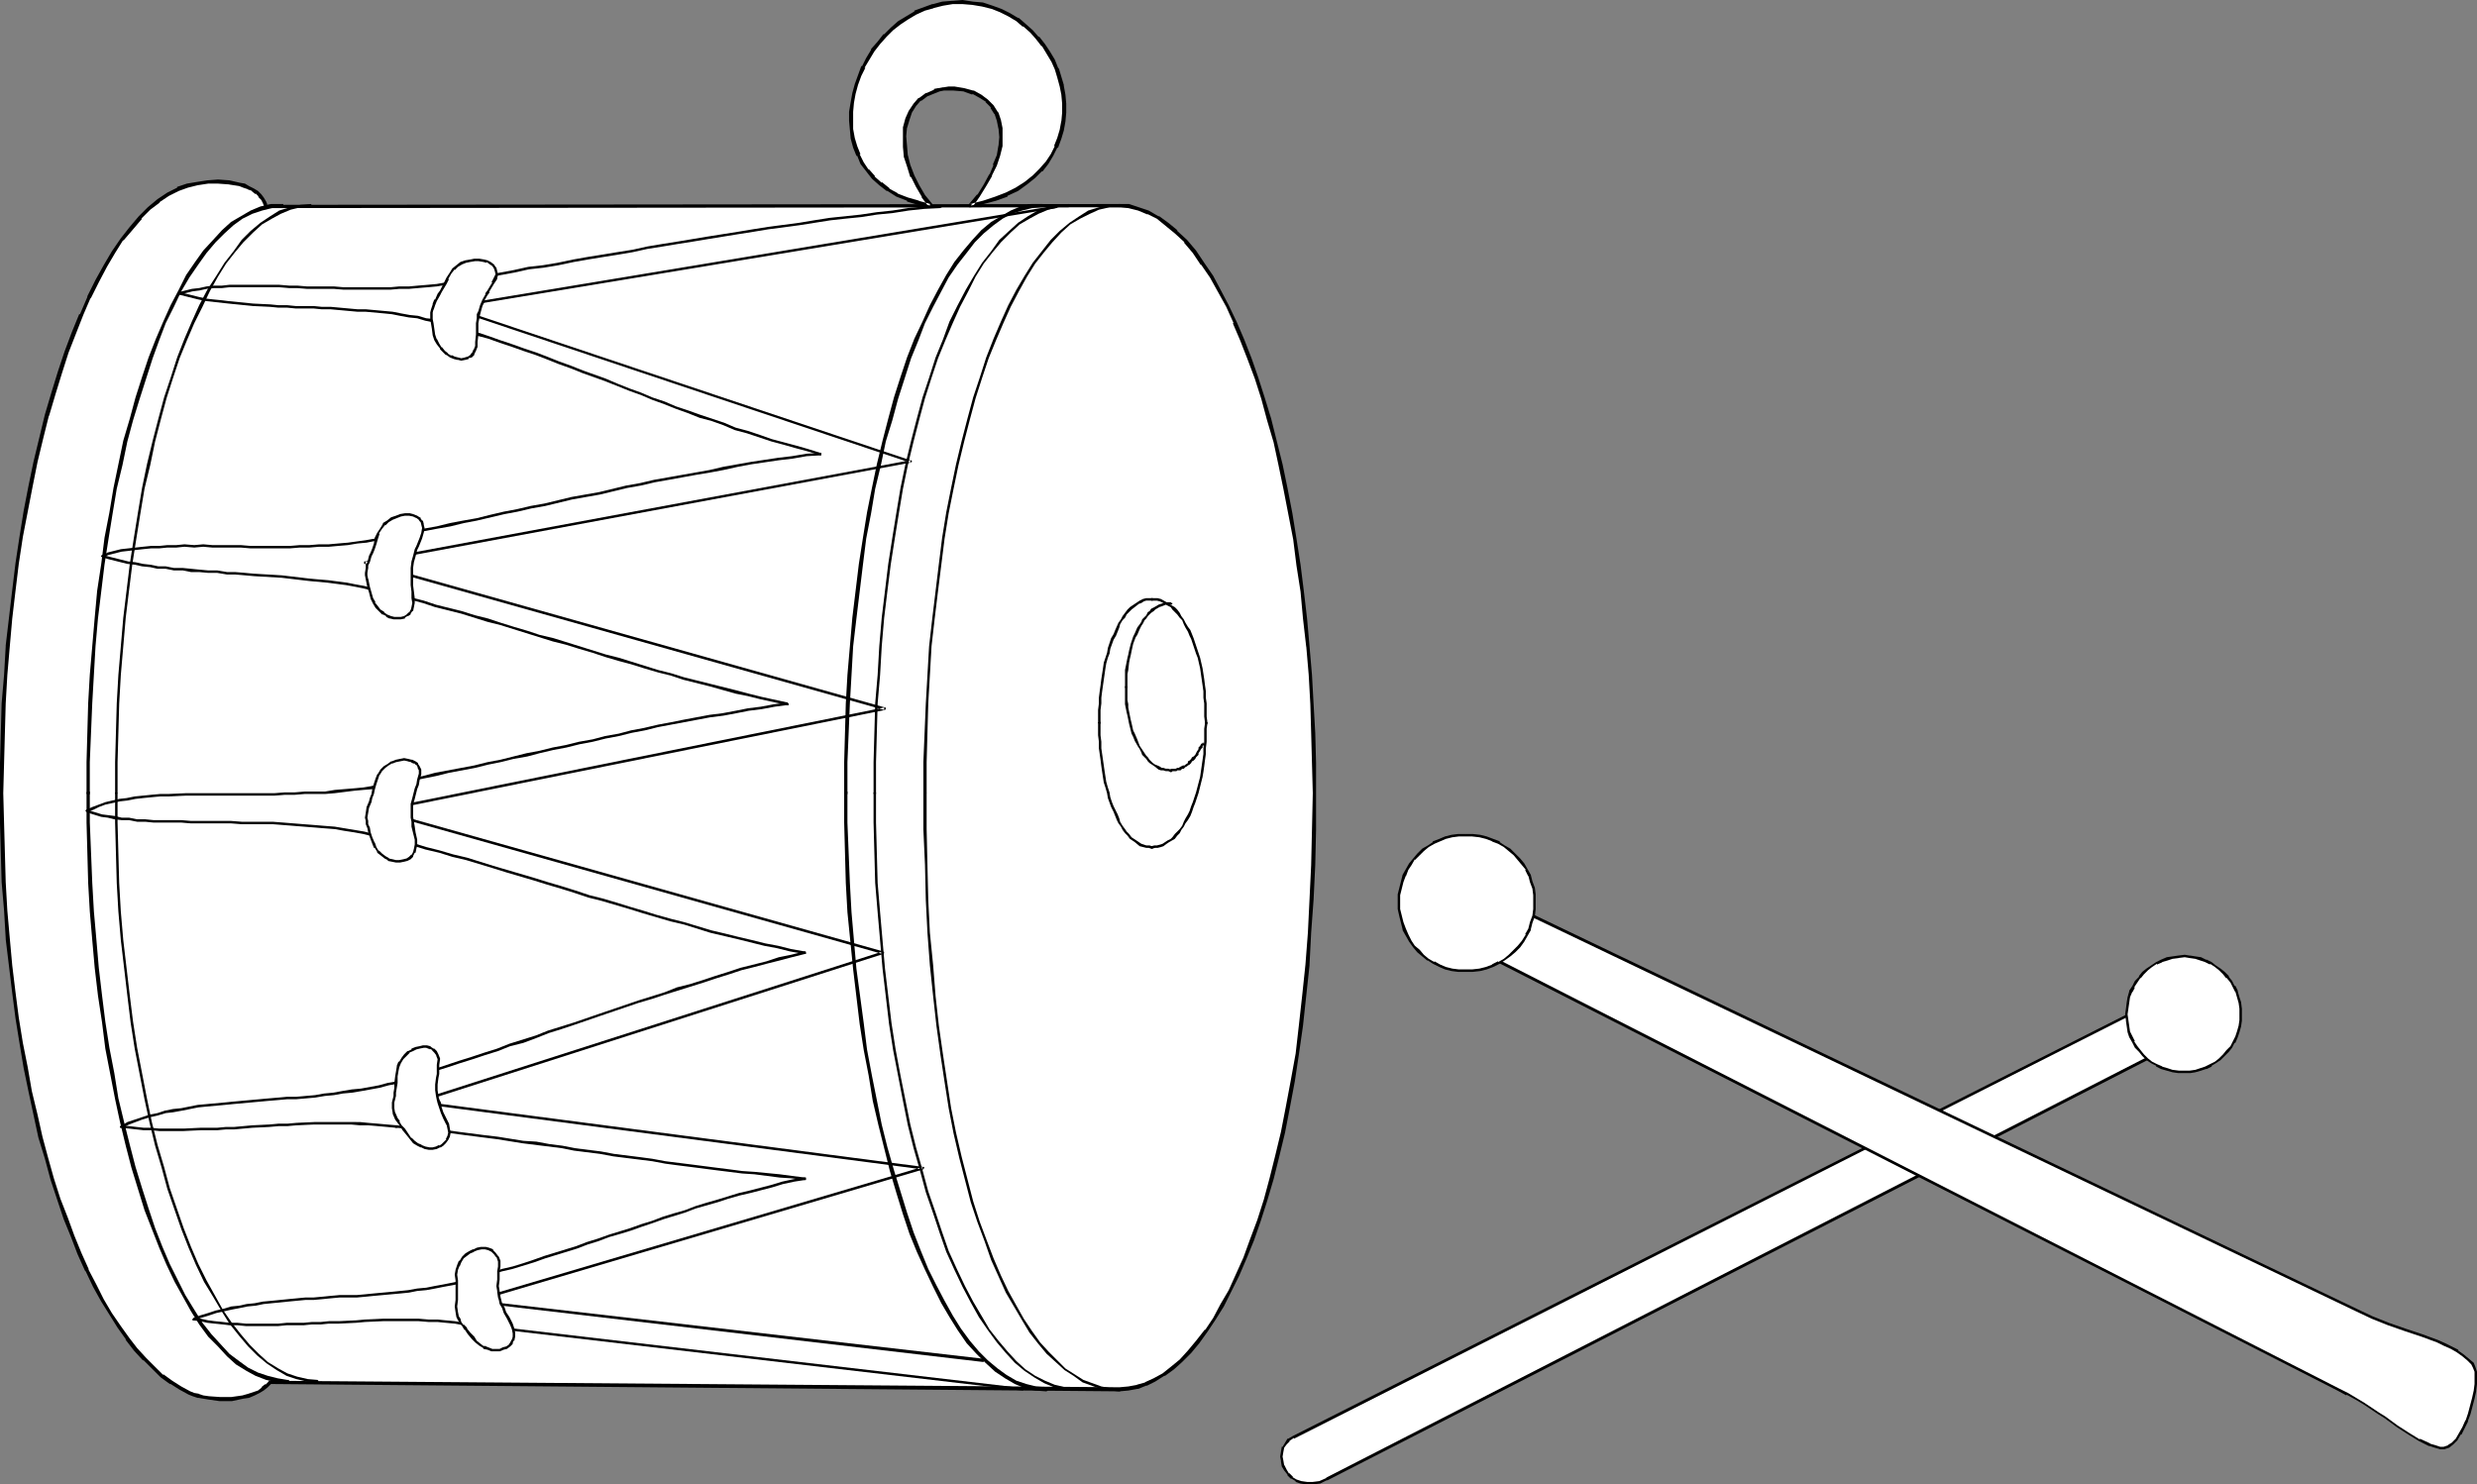 <?xml version="1.0" encoding="UTF-8" standalone="no"?>
<svg
   version="1.0"
   width="129.724mm"
   height="77.75mm"
   id="svg60"
   sodipodi:docname="Drum 23.wmf"
   xmlns:inkscape="http://www.inkscape.org/namespaces/inkscape"
   xmlns:sodipodi="http://sodipodi.sourceforge.net/DTD/sodipodi-0.dtd"
   xmlns="http://www.w3.org/2000/svg"
   xmlns:svg="http://www.w3.org/2000/svg">
  <rect width="100%" height="100%" fill="#808080" stroke="none"/>
  <sodipodi:namedview
     id="namedview60"
     pagecolor="#ffffff"
     bordercolor="#000000"
     borderopacity="0.25"
     inkscape:showpageshadow="2"
     inkscape:pageopacity="0.0"
     inkscape:pagecheckerboard="0"
     inkscape:deskcolor="#d1d1d1"
     inkscape:document-units="mm" />
  <defs
     id="defs1">
    <pattern
       id="WMFhbasepattern"
       patternUnits="userSpaceOnUse"
       width="6"
       height="6"
       x="0"
       y="0" />
  </defs>
  <path
     style="fill:#ffffff;fill-opacity:1;fill-rule:evenodd;stroke:none"
     d="m 255.974,284.488 -0.808,0.646 -0.646,0.646 -0.485,0.808 -0.323,0.808 v 0.969 0.808 l 0.323,0.969 0.323,0.969 0.646,0.646 0.646,0.808 0.808,0.485 0.97,0.485 1.131,0.162 h 1.293 l 1.293,-0.323 1.454,-0.485 165.801,-84.975 -5.01,-7.916 z"
     id="path1" />
  <path
     style="fill:#000000;fill-opacity:1;fill-rule:evenodd;stroke:none"
     d="m 255.813,284.327 v 0 l -0.808,0.485 h -0.162 l -0.485,0.808 v 0 l -0.485,0.808 h -0.162 l -0.162,0.969 v 0 l -0.162,0.969 0.162,0.808 v 0.162 l 0.162,0.969 v 0 l 0.485,0.808 v 0 l 0.646,0.808 v 0.162 l 0.646,0.646 h 0.162 l 0.808,0.485 v 0.162 l 0.97,0.323 v 0 l 1.131,0.162 v 0 h 1.293 v 0 l 1.454,-0.162 1.293,-0.646 h 0.162 l 165.801,-84.975 v 0 -0.162 0 -0.162 0 l -5.01,-7.916 v -0.162 h -0.162 -0.162 l -167.417,84.652 0.323,0.485 167.256,-84.652 -0.323,-0.162 5.171,7.916 v -0.323 L 262.438,292.566 h 0.162 l -1.454,0.646 -1.293,0.162 v 0 h -1.293 0.162 l -1.131,-0.162 v 0 l -0.97,-0.323 v 0 l -0.808,-0.485 h 0.162 l -0.808,-0.808 v 0.162 l -0.485,-0.808 v 0 l -0.485,-0.969 v 0.162 l -0.162,-0.969 v 0 l -0.162,-0.808 0.162,-0.969 v 0 l 0.162,-0.808 v 0 l 0.485,-0.646 v 0 l 0.646,-0.646 h -0.162 l 0.97,-0.646 v 0.162 z"
     id="path2" />
  <path
     style="fill:#ffffff;fill-opacity:1;fill-rule:evenodd;stroke:none"
     d="m 432.441,189.336 h 0.97 l 1.131,0.162 0.97,0.323 1.131,0.323 0.97,0.485 0.97,0.646 0.808,0.646 0.808,0.808 0.808,0.646 0.646,0.969 0.485,0.969 0.485,0.969 0.485,1.131 0.162,1.131 0.323,1.131 v 1.131 1.131 l -0.323,1.292 -0.162,0.969 -0.485,1.131 -0.485,0.969 -0.485,0.969 -0.646,0.808 -0.808,0.808 -0.808,0.808 -0.808,0.646 -0.97,0.485 -0.97,0.485 -1.131,0.485 -0.97,0.162 -1.131,0.162 -0.97,0.162 -1.293,-0.162 -1.131,-0.162 -1.131,-0.162 -0.97,-0.485 -0.97,-0.485 -0.97,-0.485 -0.97,-0.646 -0.808,-0.808 -0.646,-0.808 -0.808,-0.808 -0.485,-0.969 -0.485,-0.969 -0.323,-1.131 -0.323,-0.969 -0.162,-1.292 v -1.131 -1.131 l 0.162,-1.131 0.323,-1.131 0.323,-1.131 0.485,-0.969 0.485,-0.969 0.808,-0.969 0.646,-0.646 0.808,-0.808 0.97,-0.646 0.97,-0.646 0.97,-0.485 0.97,-0.323 1.131,-0.323 1.131,-0.162 z"
     id="path3" />
  <path
     style="fill:#000000;fill-opacity:1;fill-rule:evenodd;stroke:none"
     d="m 432.441,189.497 0.97,0.162 v 0 l 1.131,0.162 0.97,0.323 0.97,0.323 v 0 l 0.97,0.485 v -0.162 l 0.97,0.646 0.808,0.646 v 0 l 0.808,0.808 0.646,0.808 v -0.162 l 0.808,0.969 0.485,0.969 v 0 l 0.485,0.969 v -0.162 l 0.323,1.131 0.323,1.131 0.162,1.131 v 0 1.131 1.131 0 l -0.162,1.131 -0.323,1.131 -0.323,0.969 v 0 l -0.485,0.969 v 0 l -0.485,0.969 -0.808,0.808 v 0 l -0.646,0.808 -0.808,0.808 v 0 l -0.808,0.646 -0.97,0.485 v 0 l -0.97,0.485 v 0 l -0.97,0.323 -0.97,0.323 -1.131,0.162 v 0 h -0.97 -1.293 0.162 l -1.293,-0.162 -0.97,-0.323 -1.131,-0.323 h 0.162 l -1.131,-0.485 v 0 l -0.97,-0.485 -0.808,-0.646 v 0 l -0.808,-0.808 -0.646,-0.808 v 0 l -0.646,-0.808 -0.646,-0.969 h 0.162 l -0.485,-0.969 v 0 l -0.485,-0.969 -0.162,-1.131 -0.162,-1.131 v 0 l -0.162,-1.131 0.162,-1.131 v 0 l 0.162,-1.131 0.162,-1.131 0.485,-1.131 v 0.162 l 0.485,-0.969 h -0.162 l 0.646,-0.969 0.646,-0.969 v 0.162 l 0.646,-0.808 0.808,-0.808 v 0 l 0.808,-0.646 0.97,-0.646 v 0.162 l 1.131,-0.485 h -0.162 l 1.131,-0.323 0.97,-0.323 1.293,-0.162 h -0.162 l 1.293,-0.162 v -0.485 l -1.293,0.162 v 0 l -1.131,0.162 -1.131,0.162 -1.131,0.485 v 0 l -0.97,0.485 v 0 l -0.97,0.646 -0.97,0.646 v 0 l -0.808,0.646 -0.646,0.808 v 0.162 l -0.808,0.808 -0.485,0.969 v 0 l -0.646,0.969 v 0.162 l -0.323,1.131 -0.162,0.969 -0.162,1.292 v 0 l -0.162,1.131 0.162,1.131 v 0.162 l 0.162,1.131 0.162,1.131 0.323,0.969 v 0 l 0.646,1.131 v 0 l 0.485,0.969 0.808,0.808 v 0 l 0.646,0.808 0.808,0.808 v 0 l 0.97,0.646 0.97,0.485 v 0.162 l 0.97,0.485 v 0 l 1.131,0.323 1.131,0.323 1.131,0.162 v 0 h 1.293 0.97 0.162 l 0.97,-0.162 1.131,-0.323 0.97,-0.323 h 0.162 l 0.97,-0.485 v -0.162 l 0.808,-0.485 0.97,-0.646 v 0 l 0.808,-0.808 0.808,-0.808 v 0 l 0.646,-0.808 0.485,-0.969 h 0.162 l 0.485,-1.131 v 0 l 0.323,-0.969 0.323,-1.131 0.162,-1.131 v -0.162 -1.131 -1.131 0 l -0.162,-1.292 -0.323,-0.969 -0.323,-1.131 v -0.162 l -0.485,-0.969 h -0.162 l -0.485,-0.969 -0.646,-0.808 v -0.162 l -0.808,-0.808 -0.808,-0.646 v 0 l -0.97,-0.646 -0.808,-0.646 v 0 l -0.97,-0.485 h -0.162 l -0.97,-0.485 -1.131,-0.162 -0.97,-0.162 h -0.162 l -0.97,-0.162 z"
     id="path4" />
  <path
     style="fill:#ffffff;fill-opacity:1;fill-rule:evenodd;stroke:none"
     d="m 300.414,179.804 166.125,79.644 2.909,1.292 3.394,1.292 3.232,1.131 3.232,1.131 3.07,1.292 1.454,0.646 1.454,0.646 1.131,0.646 1.131,0.808 0.97,0.808 0.97,0.808 0.323,0.646 0.162,0.969 0.162,1.131 -0.162,1.292 v 1.292 l -0.323,1.615 -0.808,2.908 -0.646,1.454 -0.646,1.292 -0.646,1.292 -0.646,1.131 -0.808,0.808 -0.808,0.646 -0.808,0.162 h -0.808 l -1.131,-0.162 -0.97,-0.323 -2.101,-0.969 -2.101,-1.292 -2.101,-1.454 -2.586,-1.777 -1.293,-0.808 -1.293,-0.969 -1.616,-0.969 -1.454,-0.969 -1.778,-0.969 -1.939,-0.969 -168.387,-85.783 z"
     id="path5" />
  <path
     style="fill:#000000;fill-opacity:1;fill-rule:evenodd;stroke:none"
     d="m 300.576,179.966 -0.323,0.162 166.125,79.482 3.07,1.454 v 0 l 3.232,1.292 3.232,1.131 3.394,1.131 3.07,1.131 v 0 l 1.293,0.646 1.454,0.646 1.131,0.646 v 0 l 1.131,0.808 v 0 l 0.97,0.808 0.808,0.808 v 0 l 0.323,0.646 v 0 l 0.323,0.808 v 0 1.131 1.292 l -0.162,1.292 v 0 l -0.323,1.454 -0.808,3.069 -0.485,1.454 v -0.162 l -0.646,1.454 -0.646,1.131 v 0 l -0.646,1.131 v 0 l -0.808,0.808 v 0 l -0.808,0.485 h 0.162 l -0.97,0.323 h 0.162 -0.808 v 0 l -0.97,-0.323 -1.131,-0.323 h 0.162 l -2.101,-0.969 v 0.162 l -2.101,-1.292 -2.262,-1.454 -2.424,-1.777 -1.293,-0.808 -1.454,-0.969 -1.454,-0.969 -1.616,-0.969 -1.616,-0.969 v 0 l -1.939,-0.969 -168.387,-85.944 v 0.485 l 6.141,-9.37 -0.323,-0.162 -6.141,9.208 h -0.162 v 0 0.162 0 l 0.162,0.162 v 0 0 l 168.549,85.944 1.778,0.969 v -0.162 l 1.778,0.969 1.616,0.969 1.454,0.969 1.454,0.969 1.293,0.808 2.424,1.777 2.262,1.454 2.101,1.292 v 0 l 1.939,0.969 h 0.162 l 0.97,0.323 1.131,0.323 v 0 h 0.808 v 0 l 0.97,-0.323 v 0 l 0.808,-0.646 v 0 l 0.808,-0.808 v 0 l 0.646,-1.131 h 0.162 l 0.646,-1.292 0.646,-1.292 v -0.162 l 0.485,-1.292 0.808,-3.069 0.323,-1.454 v -0.162 l 0.162,-1.292 v -1.292 -1.131 0 l -0.323,-0.969 v 0 l -0.323,-0.808 v 0 0 l -0.97,-0.808 -0.97,-0.808 v 0 l -1.131,-0.808 v -0.162 l -1.293,-0.646 -1.293,-0.646 -1.454,-0.646 v 0 l -3.07,-1.131 -3.394,-1.131 -3.232,-1.131 -3.232,-1.292 v 0 l -3.07,-1.454 -165.963,-79.482 h -0.162 v 0 0 h -0.162 v 0 0.162 z"
     id="path6" />
  <path
     style="fill:#ffffff;fill-opacity:1;fill-rule:evenodd;stroke:none"
     d="m 290.072,165.265 1.454,0.162 1.293,0.162 1.454,0.323 1.131,0.323 1.293,0.646 1.131,0.646 0.97,0.808 0.97,0.808 0.97,0.969 0.808,0.969 0.646,1.131 0.485,1.131 0.485,1.131 0.323,1.292 0.162,1.454 0.162,1.292 -0.162,1.454 -0.162,1.454 -0.323,1.292 -0.485,1.292 -0.485,1.131 -0.646,1.131 -0.808,1.131 -0.97,0.808 -0.97,0.969 -0.97,0.808 -1.131,0.646 -1.293,0.485 -1.131,0.485 -1.454,0.323 -1.293,0.162 -1.454,0.162 -1.293,-0.162 -1.293,-0.162 -1.293,-0.323 -1.293,-0.485 -1.131,-0.485 -1.131,-0.646 -0.97,-0.808 -0.808,-0.969 -0.97,-0.808 -0.646,-1.131 -0.808,-1.131 -0.485,-1.131 -0.485,-1.292 -0.323,-1.292 -0.162,-1.454 v -1.454 -1.292 l 0.162,-1.454 0.323,-1.292 0.485,-1.131 0.485,-1.131 0.808,-1.131 0.646,-0.969 0.97,-0.969 0.808,-0.808 0.97,-0.808 1.131,-0.646 1.131,-0.646 1.293,-0.323 1.293,-0.323 1.293,-0.162 z"
     id="path7" />
  <path
     style="fill:#000000;fill-opacity:1;fill-rule:evenodd;stroke:none"
     d="m 290.072,165.588 h 1.454 -0.162 l 1.454,0.162 1.293,0.323 1.293,0.485 h -0.162 l 1.293,0.485 v 0 l 1.131,0.646 0.97,0.808 v 0 l 0.97,0.808 0.808,0.969 0.808,0.969 v 0 l 0.808,0.969 h -0.162 l 0.646,1.292 v -0.162 l 0.323,1.292 0.485,1.292 0.162,1.292 v 0 1.292 1.454 0 l -0.162,1.292 -0.485,1.292 -0.323,1.292 v 0 l -0.646,1.131 h 0.162 l -0.808,1.292 -0.808,0.969 v 0 l -0.808,0.808 -0.97,0.969 v 0 l -0.97,0.808 -1.131,0.646 v -0.162 l -1.293,0.646 h 0.162 l -1.293,0.485 -1.293,0.323 -1.454,0.162 h 0.162 -1.454 -1.293 v 0 l -1.293,-0.162 -1.293,-0.323 -1.131,-0.485 v 0 l -1.131,-0.646 v 0.162 l -1.131,-0.646 v 0 l -0.97,-0.808 -0.808,-0.969 -0.97,-0.808 v 0 l -0.646,-0.969 -0.646,-1.292 v 0 l -0.485,-1.131 v 0 l -0.485,-1.292 -0.323,-1.292 -0.323,-1.292 v 0 -1.454 -1.292 0 l 0.323,-1.292 0.323,-1.292 0.485,-1.292 v 0.162 l 0.485,-1.292 v 0 l 0.646,-0.969 0.646,-1.131 v 0.162 l 0.97,-0.969 0.808,-0.808 v 0 l 0.97,-0.808 1.131,-0.646 v 0 l 1.131,-0.485 v 0 l 1.131,-0.485 1.293,-0.323 1.293,-0.162 v 0 h 1.293 v -0.485 h -1.293 -0.162 l -1.293,0.162 -1.293,0.323 -1.131,0.485 v 0 l -1.293,0.485 v 0.162 l -0.97,0.646 -1.131,0.646 v 0 l -0.97,0.969 -0.808,0.969 v 0 l -0.808,0.969 -0.646,1.131 v 0 l -0.646,1.131 v 0 l -0.323,1.292 -0.323,1.292 -0.323,1.292 v 0.162 1.292 1.454 0 l 0.323,1.454 0.323,1.292 0.323,1.292 v 0.162 l 0.646,1.131 v 0 l 0.646,1.131 0.808,1.131 v 0 l 0.808,0.969 0.97,0.808 0.97,0.808 h 0.162 l 0.97,0.646 v 0 l 1.293,0.646 v 0 l 1.131,0.485 1.293,0.323 1.293,0.162 h 0.162 1.293 1.454 v 0 l 1.454,-0.162 1.293,-0.323 1.293,-0.485 v 0 l 1.293,-0.646 v 0 l 0.97,-0.646 1.131,-0.808 v 0 l 0.97,-0.808 0.97,-0.969 v 0 l 0.808,-1.131 0.646,-1.131 v 0 l 0.646,-1.131 v -0.162 l 0.323,-1.292 0.485,-1.292 0.162,-1.454 v 0 -1.454 -1.292 -0.162 l -0.162,-1.292 -0.485,-1.292 -0.323,-1.292 v 0 l -0.646,-1.131 v 0 l -0.646,-1.131 v 0 l -0.808,-0.969 -0.97,-0.969 -0.97,-0.969 v 0 l -1.131,-0.646 -0.97,-0.646 v -0.162 l -1.293,-0.485 v 0 l -1.293,-0.485 -1.293,-0.323 -1.454,-0.162 v 0 h -1.454 z"
     id="path8" />
  <path
     style="fill:#ffffff;fill-opacity:1;fill-rule:evenodd;stroke:none"
     d="m 221.553,274.957 -168.225,-1.292 -0.646,0.646 -0.646,0.646 -0.808,0.646 -0.97,0.323 -0.97,0.323 -1.131,0.323 -2.262,0.323 -2.424,0.162 -2.101,-0.323 -1.131,-0.162 -0.97,-0.323 -0.97,-0.162 -0.808,-0.323 -1.778,-0.969 -1.778,-1.131 -1.778,-1.292 -1.778,-1.454 -1.778,-1.777 -1.778,-1.939 -1.616,-2.262 -1.616,-2.262 -1.778,-2.585 -1.454,-2.746 -1.616,-2.746 -1.454,-3.231 -1.454,-3.231 -1.454,-3.393 -1.454,-3.554 -1.293,-3.716 -1.293,-4.039 -1.131,-4.039 -1.131,-4.362 -1.131,-4.362 -0.97,-4.523 -0.97,-4.685 -0.808,-4.846 -0.808,-5.008 -0.646,-5.17 -0.646,-5.331 -0.485,-5.331 -0.485,-5.493 -0.323,-5.654 -0.323,-5.816 -0.162,-5.816 v -5.977 -5.977 l 0.162,-5.977 0.323,-5.816 0.323,-5.654 0.485,-5.654 0.485,-5.654 0.646,-5.493 0.646,-5.331 0.808,-5.17 0.808,-5.17 1.131,-4.846 0.97,-4.846 0.97,-4.685 1.293,-4.523 1.131,-4.362 1.293,-4.2 1.454,-4.039 1.454,-3.716 1.454,-3.716 1.454,-3.393 1.616,-3.069 1.616,-3.069 1.616,-2.746 1.778,-2.585 1.778,-2.262 1.778,-2.1 1.778,-1.777 1.778,-1.454 1.939,-1.292 1.939,-0.969 1.939,-0.646 1.939,-0.485 1.939,-0.323 h 2.101 2.262 l 1.939,0.485 0.97,0.323 0.808,0.323 0.97,0.485 0.646,0.485 0.646,0.485 0.485,0.808 0.485,0.646 0.323,0.808 168.71,-0.162 1.939,0.162 1.939,0.485 1.939,0.646 1.939,0.969 1.939,1.454 1.778,1.454 1.778,1.939 1.778,2.1 1.616,2.262 1.778,2.585 1.616,2.746 1.454,3.069 1.616,3.231 1.454,3.554 1.454,3.554 1.293,3.877 1.293,4.039 1.293,4.2 1.131,4.523 0.97,4.523 1.131,4.685 0.808,4.846 0.97,5.008 0.808,5.17 0.646,5.331 0.646,5.331 0.485,5.493 0.485,5.654 0.323,5.816 0.323,5.654 v 5.977 l 0.162,5.977 -0.162,7.27 -0.162,6.947 -0.162,6.785 -0.485,6.624 -0.485,6.3 -0.485,6.139 -0.808,5.816 -0.646,5.654 -0.808,5.493 -1.131,5.17 -0.97,5.008 -1.131,4.685 -1.131,4.362 -1.131,4.362 -1.293,4.039 -1.293,3.877 -1.454,3.554 -1.454,3.231 -1.454,3.231 -1.616,2.908 -1.616,2.585 -1.454,2.423 -1.778,2.262 -1.616,1.939 -1.778,1.615 -1.616,1.615 -1.778,1.292 -1.778,0.969 -1.616,0.808 -1.778,0.485 -1.778,0.485 z"
     id="path9" />
  <path
     style="fill:#000000;fill-opacity:1;fill-rule:evenodd;stroke:none"
     d="M 221.553,274.634 53.328,273.341 h -0.162 v 0.162 l -0.646,0.646 v -0.162 l -0.808,0.646 h 0.162 l -0.808,0.646 v 0 l -0.97,0.323 v 0 l -0.97,0.323 v 0 l -1.131,0.323 -2.262,0.323 h 0.162 -2.424 0.162 l -2.262,-0.162 -1.131,-0.162 -0.97,-0.323 h 0.162 l -0.97,-0.162 v 0 l -0.808,-0.323 -1.778,-0.969 -1.778,-1.131 v 0 l -1.778,-1.292 v 0.162 l -1.616,-1.615 -1.778,-1.777 v 0 l -1.778,-1.939 -1.616,-2.1 v 0 l -1.616,-2.262 -1.778,-2.585 -1.616,-2.746 -1.454,-2.908 -1.616,-3.069 0.162,0.162 -1.454,-3.231 -1.454,-3.554 -1.293,-3.554 -1.454,-3.716 -1.293,-4.039 -1.131,-4.039 -1.131,-4.2 v 0 L 7.434,220.676 6.302,215.991 5.494,211.307 4.525,206.46 3.717,201.452 3.07,196.444 2.424,191.113 1.939,185.782 v 0 l -0.485,-5.493 -0.323,-5.654 -0.162,-5.816 -0.162,-5.816 -0.162,-5.977 0.162,-5.977 0.162,-5.977 0.162,-5.816 0.323,-5.654 0.485,-5.654 v 0 l 0.485,-5.493 0.646,-5.493 0.646,-5.331 0.808,-5.331 0.97,-5.008 0.97,-5.008 0.97,-4.846 1.131,-4.685 1.131,-4.523 v 0.162 l 1.293,-4.362 1.293,-4.2 1.293,-4.039 1.454,-3.716 1.454,-3.716 v 0 L 17.938,58.966 v 0.162 l 1.616,-3.231 1.616,-3.069 1.616,-2.746 1.616,-2.585 v 0.162 l 1.939,-2.262 1.778,-2.1 h -0.162 l 1.778,-1.777 v 0 l 1.939,-1.454 h -0.162 l 1.939,-1.292 1.939,-0.969 v 0 l 1.778,-0.646 v 0 l 1.939,-0.485 2.101,-0.323 h -0.162 2.101 l 2.262,0.162 h -0.162 l 2.101,0.323 v 0 l 0.808,0.323 0.97,0.323 h -0.162 l 0.97,0.323 h -0.162 l 0.808,0.646 v -0.162 l 0.646,0.646 h -0.162 l 0.646,0.646 v 0 l 0.323,0.646 v 0 l 0.323,0.808 v 0.162 h 0.162 v 0 h 0.162 v 0 l 168.71,-0.162 1.939,0.162 v 0 l 1.939,0.485 v 0 l 1.939,0.808 -0.162,-0.162 1.939,0.969 v 0 l 1.778,1.454 1.778,1.454 v 0 l 1.939,1.777 h -0.162 l 1.778,2.1 1.616,2.423 v -0.162 l 1.778,2.585 1.616,2.908 1.616,2.908 v 0 l 1.454,3.231 h -0.162 l 1.454,3.393 1.454,3.716 1.454,3.877 1.293,4.039 1.131,4.2 1.293,4.362 v 0 l 0.97,4.523 0.97,4.685 0.97,5.008 0.97,5.008 0.646,5.17 0.808,5.17 0.485,5.331 0.646,5.654 v -0.162 l 0.485,5.654 0.323,5.816 0.162,5.654 0.162,5.977 0.162,5.977 -0.162,7.27 -0.162,6.947 -0.323,6.785 -0.323,6.624 -0.485,6.3 v 0 l -0.646,6.139 -0.646,5.816 -0.646,5.654 -0.97,5.331 -0.97,5.17 -0.97,5.008 -1.131,4.685 v 0 l -1.131,4.523 -1.131,4.2 -1.293,4.039 -1.454,3.877 -1.293,3.554 -1.454,3.231 v 0 l -1.454,3.231 -1.616,2.746 -1.454,2.746 -1.616,2.423 v -0.162 l -1.778,2.262 -1.616,1.939 v 0 l -1.616,1.777 -1.778,1.454 v 0 l -1.616,1.292 v 0 l -1.778,0.969 -1.778,0.808 h 0.162 l -1.778,0.485 h 0.162 l -1.778,0.323 v 0 l -1.778,0.162 v 0.808 l 1.778,-0.162 v 0 l 1.778,-0.323 h 0.162 l 1.616,-0.646 h 0.162 l 1.616,-0.808 1.778,-1.131 h 0.162 l 1.778,-1.292 v 0 l 1.616,-1.454 1.778,-1.777 v 0 l 1.616,-1.939 1.616,-2.262 v 0 l 1.616,-2.423 1.616,-2.585 1.454,-2.908 1.616,-3.231 v 0 l 1.454,-3.393 1.454,-3.554 1.293,-3.716 1.293,-4.039 1.293,-4.362 1.131,-4.523 v 0 l 1.131,-4.685 0.97,-5.008 0.97,-5.17 0.808,-5.331 0.808,-5.654 0.646,-5.977 0.646,-5.977 v -0.162 l 0.323,-6.3 0.485,-6.624 0.323,-6.785 0.162,-6.947 v -7.27 -5.977 l -0.162,-5.977 -0.323,-5.654 -0.323,-5.816 -0.485,-5.654 v 0 l -0.485,-5.493 -0.646,-5.493 -0.646,-5.17 -0.808,-5.17 -0.808,-5.008 -0.97,-5.008 -0.97,-4.685 -1.131,-4.523 v 0 l -1.131,-4.523 -1.293,-4.2 -1.293,-4.039 -1.293,-3.716 -1.454,-3.716 -1.454,-3.393 v 0 l -1.616,-3.393 v 0 l -1.616,-3.069 -1.454,-2.746 -1.778,-2.585 v 0 l -1.616,-2.423 -1.778,-2.1 v 0 l -1.939,-1.777 v -0.162 l -1.778,-1.454 -1.778,-1.292 h -0.162 l -1.939,-1.131 v 0 l -1.939,-0.646 v 0 l -1.939,-0.646 h -0.162 -1.939 l -168.71,0.162 0.323,0.162 -0.323,-0.808 v 0 l -0.485,-0.808 v 0 l -0.485,-0.646 v 0 l -0.646,-0.646 v 0 l -0.808,-0.485 v 0 L 49.288,36.833 v 0 l -0.808,-0.485 -0.97,-0.162 v 0 l -2.101,-0.485 v 0 l -2.262,-0.162 -2.101,0.162 v 0 l -2.101,0.323 -1.939,0.323 v 0 l -1.939,0.646 v 0.162 l -1.939,0.969 -1.939,1.292 v 0 l -1.939,1.615 v 0 l -1.778,1.777 v 0 l -1.778,2.1 -1.778,2.262 v 0 l -1.778,2.585 -1.616,2.746 -1.616,2.908 -1.616,3.231 v 0.162 l -1.454,3.393 h -0.162 l -1.454,3.554 -1.454,3.877 -1.293,3.877 -1.293,4.2 -1.293,4.362 v 0 l -1.131,4.685 -1.131,4.685 -0.97,4.685 -0.97,5.008 -0.808,5.008 -0.808,5.331 -0.646,5.331 -0.646,5.493 -0.646,5.493 v 0.162 l -0.323,5.654 -0.485,5.654 -0.162,5.816 L 0,151.049 v 5.977 5.977 l 0.162,5.816 0.162,5.816 0.485,5.654 0.323,5.493 v 0.162 l 0.646,5.331 0.646,5.331 0.646,5.008 0.808,5.008 0.808,4.846 0.97,4.685 0.97,4.523 0.97,4.523 v 0 l 1.293,4.2 1.131,4.2 1.293,3.877 1.293,3.877 1.454,3.554 1.293,3.393 1.454,3.231 0.162,0.162 1.454,3.069 1.616,2.908 1.616,2.585 1.616,2.585 1.616,2.262 v 0.162 l 1.616,2.1 1.778,1.939 h 0.162 l 1.778,1.777 1.616,1.615 v 0 l 1.778,1.292 h 0.162 l 1.778,1.131 1.778,0.969 0.808,0.323 v 0 l 0.97,0.323 h 0.162 l 0.97,0.162 0.97,0.162 2.262,0.323 v 0 h 2.424 v 0 l 2.262,-0.485 1.131,-0.162 v 0 l 1.131,-0.485 v 0 l 0.97,-0.485 v 0 l 0.808,-0.485 v 0 l 0.808,-0.646 v 0 l 0.646,-0.646 H 53.328 l 168.225,1.454 z"
     id="path10" />
  <path
     style="fill:#ffffff;fill-opacity:1;fill-rule:evenodd;stroke:none"
     d="m 192.142,40.71 2.586,-0.646 2.424,-0.646 2.101,-0.969 1.939,-0.969 1.778,-1.131 1.616,-1.292 1.454,-1.454 1.131,-1.454 1.131,-1.454 0.646,-1.615 0.808,-1.615 0.485,-1.777 0.323,-1.615 v -1.777 -1.777 -1.777 l -0.323,-1.777 -0.485,-1.615 -0.646,-1.777 -0.646,-1.615 -0.97,-1.615 -0.97,-1.454 -1.131,-1.292 -1.293,-1.292 -1.293,-1.292 -1.454,-1.131 -1.616,-0.969 -1.616,-0.808 -1.778,-0.646 -1.778,-0.485 -1.939,-0.323 -2.101,-0.162 h -1.939 l -1.939,0.323 -1.939,0.323 -1.778,0.646 -1.778,0.808 -1.616,0.969 -1.616,0.969 -1.293,1.292 -1.454,1.292 -1.131,1.454 -1.293,1.454 -0.97,1.615 -0.808,1.615 -0.808,1.777 -0.646,1.615 -0.485,1.777 -0.323,1.777 -0.162,1.939 -0.162,1.777 0.162,1.777 0.323,1.777 0.485,1.615 0.485,1.615 0.808,1.615 0.97,1.454 1.293,1.292 1.293,1.292 1.616,1.292 1.778,0.969 1.939,0.808 2.262,0.808 2.424,0.485 -1.454,-1.939 -1.131,-1.939 -0.97,-1.939 -0.808,-2.1 -0.485,-1.939 -0.323,-1.939 V 26.979 l 0.162,-1.777 0.323,-1.615 0.646,-1.454 0.808,-1.454 1.131,-0.969 1.293,-0.969 1.616,-0.646 0.808,-0.323 0.97,-0.162 h 0.97 0.97 l 2.101,0.162 1.778,0.485 1.454,0.808 1.293,0.969 0.97,0.969 0.808,1.292 0.646,1.615 0.323,1.454 v 1.777 l -0.162,1.777 -0.323,1.939 -0.646,1.777 -0.97,2.1 -0.97,1.939 -1.293,2.1 z"
     id="path11" />
  <path
     style="fill:#000000;fill-opacity:1;fill-rule:evenodd;stroke:none"
     d="m 191.819,40.387 v 0.162 l -0.162,0.162 v 0.162 l 0.162,0.162 v 0 h 0.162 v 0 h 0.162 l 2.586,-0.646 v 0 l 2.424,-0.646 2.262,-0.808 v -0.162 l 2.101,-0.969 1.778,-1.292 v 0 l 1.616,-1.292 v 0 l 1.293,-1.292 h 0.162 l 1.131,-1.454 v 0 l 0.97,-1.615 0.808,-1.615 h 0.162 l 0.646,-1.777 0.485,-1.615 v 0 l 0.323,-1.777 v 0 l 0.162,-1.777 v -1.777 l -0.162,-1.777 v 0 l -0.323,-1.777 v -0.162 l -0.485,-1.615 -0.485,-1.615 -0.162,-0.162 -0.646,-1.615 -0.97,-1.615 -0.97,-1.454 v 0 l -1.131,-1.454 h -0.162 l -1.131,-1.292 -1.454,-1.292 v 0 l -1.293,-1.131 h -0.162 l -1.616,-0.969 -1.616,-0.808 v 0 l -1.778,-0.646 -1.939,-0.646 v 0 L 192.627,0.323 190.526,0 v 0 l -1.939,0.162 h -0.162 l -1.939,0.162 -1.778,0.485 h -0.162 l -1.778,0.646 -1.778,0.646 v 0.162 l -1.616,0.969 -1.616,0.969 v 0 l -1.454,1.292 v 0 l -1.293,1.292 h -0.162 l -1.131,1.454 -1.293,1.454 v 0.162 l -0.97,1.615 -0.808,1.615 h -0.162 l -0.646,1.777 -0.646,1.777 -0.485,1.777 v 0 l -0.323,1.777 -0.323,1.939 v 0 1.777 l 0.162,1.777 v 0 l 0.162,1.777 v 0 l 0.485,1.777 0.646,1.615 h 0.162 l 0.646,1.615 1.131,1.454 v 0 l 1.131,1.454 v 0 l 1.454,1.292 v 0 l 1.454,1.131 h 0.162 l 1.778,1.131 v 0 l 2.101,0.808 v 0.162 l 2.101,0.646 h 0.162 l 2.262,0.485 h 0.323 v 0 l 0.162,-0.162 v -0.162 -0.162 0 -0.162 l -1.454,-1.777 v 0 l -1.131,-1.939 -0.97,-1.939 v 0 l -0.808,-2.1 -0.485,-1.939 v 0.162 l -0.162,-1.939 v 0 l -0.162,-1.939 0.162,-1.777 v 0.162 l 0.485,-1.615 0.485,-1.454 v 0 l 0.808,-1.292 v 0 l 0.97,-1.131 v 0.162 l 1.293,-0.969 v 0 l 1.616,-0.646 v 0 l 0.808,-0.323 v 0 l 0.808,-0.162 v 0 h 0.97 0.97 v 0 l 1.939,0.162 v 0 l 1.778,0.646 v -0.162 l 1.454,0.808 1.293,0.808 h -0.162 l 1.131,1.131 h -0.162 l 0.808,1.292 v -0.162 l 0.485,1.454 v 0 l 0.323,1.615 v -0.162 l 0.162,1.777 -0.162,1.777 v -0.162 l -0.323,1.939 v 0 l -0.808,1.939 h 0.162 l -0.808,1.939 V 34.41 l -1.131,2.1 -1.293,2.1 v -0.162 l -1.616,1.939 0.646,0.646 1.454,-2.1 v 0 l 1.293,-2.1 1.131,-1.939 v -0.162 l 0.97,-1.939 v 0 l 0.646,-1.939 v 0 l 0.485,-1.939 v 0 -1.777 -1.777 0 l -0.323,-1.615 v 0 l -0.485,-1.454 -0.162,-0.162 -0.808,-1.292 v 0 l -1.131,-1.131 v 0 l -1.293,-0.969 -1.454,-0.808 h -0.162 l -1.778,-0.485 v 0 l -1.939,-0.323 h -0.162 -0.97 l -0.97,0.162 h -0.162 l -0.808,0.162 h -0.162 l -0.808,0.162 v 0.162 l -1.454,0.646 h -0.162 l -1.293,0.969 h -0.162 l -0.97,1.131 v 0 l -0.97,1.454 v 0 l -0.646,1.454 -0.485,1.777 v 0 1.777 1.939 0.162 l 0.162,1.777 v 0.162 l 0.646,1.939 0.646,2.1 h 0.162 l 0.97,1.939 1.131,1.939 v 0.162 l 1.454,1.939 0.323,-0.646 -2.424,-0.646 h 0.162 L 179.699,39.095 v 0 l -2.101,-0.808 h 0.162 l -1.778,-0.969 h 0.162 l -1.616,-1.292 v 0.162 l -1.454,-1.292 h 0.162 l -1.293,-1.454 v 0.162 l -0.97,-1.454 -0.808,-1.615 h 0.162 l -0.646,-1.615 -0.485,-1.615 v 0 l -0.323,-1.777 v 0.162 -1.777 -1.777 0 l 0.162,-1.777 0.323,-1.777 v 0 l 0.485,-1.777 0.646,-1.777 0.808,-1.615 h -0.162 l 0.97,-1.615 0.97,-1.615 v 0 l 1.131,-1.454 1.293,-1.454 v 0 l 1.293,-1.292 v 0 l 1.454,-1.131 v 0 l 1.454,-0.969 1.616,-0.969 v 0 l 1.778,-0.808 1.778,-0.485 h -0.162 l 1.939,-0.485 1.939,-0.323 v 0 h 1.939 v 0 l 1.939,0.162 1.939,0.323 v 0 l 1.939,0.485 1.616,0.646 v 0 l 1.616,0.808 1.616,0.969 v 0 l 1.293,1.131 V 5.17 l 1.454,1.292 1.131,1.292 v 0 l 1.131,1.454 V 9.047 l 0.97,1.615 0.97,1.615 0.646,1.454 v 0 l 0.485,1.615 0.485,1.777 v 0 l 0.323,1.615 v 0 l 0.162,1.777 v 1.777 l -0.162,1.777 v -0.162 l -0.323,1.777 v 0 l -0.485,1.615 -0.646,1.615 h 0.162 l -0.808,1.615 -0.97,1.454 v 0 l -1.293,1.454 v 0 l -1.293,1.292 v 0 l -1.616,1.292 v 0 l -1.778,1.131 -1.939,0.969 v 0 l -2.101,0.808 -2.424,0.808 v 0 l -2.586,0.646 0.485,0.646 z"
     id="path12" />
  <path
     style="fill:#000000;fill-opacity:1;fill-rule:evenodd;stroke:none"
     d="m 228.017,118.9 v 0 h 0.162 v 0 -0.162 0 -0.162 0 -0.162 0 h -0.162 -0.646 -0.485 l -0.646,0.162 -0.646,0.323 -0.485,0.323 -1.454,0.969 -0.485,0.485 -0.97,1.292 -0.323,0.646 -0.485,0.646 -0.646,1.454 -0.323,0.808 -0.485,0.808 -0.646,1.939 -0.162,0.969 -0.323,0.969 -0.323,0.969 -0.162,1.131 -0.323,2.1 -0.162,1.292 -0.162,1.131 -0.162,1.292 v 1.131 l -0.162,1.292 v 2.585 l 0.162,0.162 v 0 0 0 h 0.162 0.162 v 0 0 -0.162 0 -2.585 l 0.162,-1.292 v -1.131 l 0.162,-1.292 0.162,-1.131 0.162,-1.131 0.323,-2.262 0.162,-0.969 0.323,-1.131 0.323,-0.808 0.162,-0.969 0.646,-1.777 0.485,-0.808 0.323,-0.808 0.323,-0.808 0.162,-0.646 0.485,-0.808 0.485,-0.485 0.323,-0.646 0.485,-0.485 0.485,-0.485 1.454,-1.131 0.485,-0.162 0.485,-0.323 0.485,-0.162 h 0.485 z"
     id="path13" />
  <path
     style="fill:#000000;fill-opacity:1;fill-rule:evenodd;stroke:none"
     d="m 217.837,143.133 v -0.162 0 0 0 l -0.162,-0.162 h -0.162 v 0.162 0 0 h -0.162 v 2.585 l 0.162,1.292 v 1.292 l 0.162,1.131 0.162,1.131 0.162,1.292 0.162,1.131 0.323,2.1 0.323,0.969 0.323,1.131 0.162,0.969 0.646,1.777 0.485,0.969 0.323,0.808 0.323,0.808 0.323,0.646 0.485,0.646 0.323,0.646 0.485,0.646 0.485,0.485 0.485,0.646 0.97,0.646 0.97,0.808 0.646,0.162 0.646,0.162 h 0.485 l 0.485,0.162 h 0.162 0.162 v 0 -0.162 0 -0.162 0 -0.162 0 h -0.162 v 0 0 l -0.485,-0.162 h -0.646 l -0.485,-0.162 -0.485,-0.162 -0.97,-0.646 -0.97,-0.646 -0.485,-0.646 -0.485,-0.485 -0.323,-0.485 -0.485,-0.646 -0.485,-0.808 -0.162,-0.646 -0.323,-0.808 -0.323,-0.646 -0.485,-0.969 -0.323,-0.808 -0.323,-0.969 -0.162,-0.969 -0.323,-0.969 -0.323,-1.131 -0.323,-2.1 -0.162,-1.131 -0.162,-1.131 -0.162,-1.131 -0.162,-1.131 v -1.292 l -0.162,-1.292 z"
     id="path14" />
  <path
     style="fill:#000000;fill-opacity:1;fill-rule:evenodd;stroke:none"
     d="m 228.017,167.527 h -0.162 v 0 0 0.162 h -0.162 v 0.162 h 0.162 v 0.162 0 0 h 0.162 l 0.646,-0.162 h 0.485 l 0.646,-0.162 0.485,-0.162 0.646,-0.485 0.485,-0.323 1.131,-0.646 0.485,-0.646 0.485,-0.485 0.323,-0.646 0.485,-0.646 0.323,-0.646 0.485,-0.646 0.485,-0.808 0.323,-0.808 0.323,-0.969 0.323,-0.808 0.323,-0.969 0.323,-0.969 0.808,-3.231 0.162,-0.969 0.162,-1.131 0.162,-1.292 0.162,-1.131 v -1.131 l 0.162,-1.292 v -1.292 -1.292 l 0.162,-1.131 v -0.162 0 0 h -0.162 v -0.162 h -0.162 v 0.162 h -0.162 v 0 0 0.162 l -0.162,1.131 v 1.292 1.292 l -0.162,1.292 v 1.131 l -0.162,1.131 -0.162,1.131 -0.162,1.131 -0.162,1.131 -0.808,3.069 -0.323,0.969 -0.323,0.969 -0.323,0.808 -0.323,0.969 -0.323,0.646 -0.485,0.808 -0.323,0.646 -0.323,0.808 -0.485,0.646 -0.485,0.485 -0.485,0.485 -0.485,0.646 -0.323,0.323 -0.646,0.323 -0.485,0.323 -0.485,0.323 -0.485,0.162 -0.646,0.162 h -0.485 l -0.646,0.162 z"
     id="path15" />
  <path
     style="fill:#000000;fill-opacity:1;fill-rule:evenodd;stroke:none"
     d="m 238.521,143.133 v 0 0.162 0 h 0.162 v 0 h 0.162 v 0 h 0.162 v 0 -0.162 0 l -0.162,-1.292 v -1.292 -1.292 l -0.162,-1.131 v -1.292 l -0.162,-1.131 -0.162,-1.292 -0.323,-2.1 -0.485,-2.1 -0.323,-0.969 -0.323,-0.969 -0.646,-1.939 -0.323,-0.808 -0.323,-0.808 -0.485,-0.646 -0.485,-0.808 -0.323,-0.646 -0.485,-0.646 -0.323,-0.646 -0.485,-0.646 -0.485,-0.485 -1.131,-0.646 -0.485,-0.323 -1.131,-0.646 -0.646,-0.162 h -0.646 -0.646 v 0 0 0.162 h -0.162 v 0.162 h 0.162 v 0.162 0 0 h 0.162 0.485 0.485 l 0.646,0.162 0.97,0.485 0.485,0.323 0.646,0.323 0.323,0.485 0.485,0.485 0.485,0.485 0.485,0.646 0.485,0.485 0.323,0.808 0.323,0.646 0.485,0.808 0.323,0.808 0.323,0.646 0.646,1.939 0.323,0.969 0.323,0.808 0.485,2.1 0.323,2.262 0.162,1.131 0.162,1.131 v 1.292 l 0.162,1.131 v 1.292 1.292 z"
     id="path16" />
  <path
     style="fill:#000000;fill-opacity:1;fill-rule:evenodd;stroke:none"
     d="m 238.36,147.333 v -0.162 0 h -0.162 v -0.162 h -0.162 v 0.162 h -0.162 v 0 0 l -0.162,0.162 -0.162,0.323 -0.323,0.323 v 0.323 l -0.323,0.485 -0.162,0.323 -0.162,0.323 -0.162,0.162 -0.162,0.162 -0.323,0.162 -0.162,0.323 -0.162,0.162 -0.162,0.162 -0.323,0.162 v 0.323 l -0.485,0.323 -0.162,0.162 h -0.323 l -0.323,0.162 -0.323,0.162 -0.162,0.162 h -0.162 -0.162 l -0.323,0.162 h -0.162 -0.646 l -0.323,0.162 h 0.162 v 0 h -0.162 v 0 0.162 0 0.162 0 0.162 0 h 0.162 v 0 h 0.162 l 0.162,-0.162 h 0.485 0.323 l 0.162,-0.162 h 0.162 0.485 l 0.162,-0.162 0.162,-0.162 h 0.323 l 0.162,-0.162 0.162,-0.162 0.323,-0.162 0.162,-0.162 0.323,-0.162 0.162,-0.162 0.162,-0.162 0.162,-0.323 0.323,-0.162 0.162,-0.162 0.162,-0.162 0.162,-0.323 0.323,-0.323 0.162,-0.162 v -0.323 l 0.323,-0.485 0.162,-0.323 0.323,-0.323 v -0.323 l 0.323,-0.162 z"
     id="path17" />
  <path
     style="fill:#000000;fill-opacity:1;fill-rule:evenodd;stroke:none"
     d="m 231.734,152.826 v 0 h 0.162 v 0 -0.162 h 0.162 v -0.162 h -0.162 v -0.162 0 h -0.162 v 0 0 l -0.485,-0.162 h -0.485 l -0.485,-0.162 h -0.323 l -0.485,-0.323 -0.808,-0.323 -0.485,-0.323 -0.323,-0.323 -0.323,-0.323 -0.323,-0.485 -0.323,-0.323 -0.323,-0.485 -0.323,-0.485 -0.323,-0.485 -0.323,-0.485 -0.485,-1.292 -0.485,-1.131 -0.323,-0.646 -0.323,-1.454 -0.162,-0.646 -0.162,-0.808 -0.162,-0.808 -0.162,-0.808 v -0.646 l -0.162,-0.808 v -2.585 0 -0.162 h -0.162 v 0 h -0.162 v 0 h -0.162 v 0.162 0 0 2.585 0.808 l 0.162,0.808 0.162,0.808 0.162,0.646 0.162,0.808 0.162,0.808 0.323,1.292 0.162,0.646 0.323,0.646 0.323,0.808 0.646,1.131 0.323,0.485 0.323,0.646 0.162,0.485 0.485,0.485 0.323,0.323 0.323,0.485 0.323,0.323 0.485,0.323 0.485,0.323 0.808,0.646 0.485,0.162 h 0.485 l 0.485,0.162 h 0.485 z"
     id="path18" />
  <path
     style="fill:#000000;fill-opacity:1;fill-rule:evenodd;stroke:none"
     d="m 222.685,136.025 v 0.162 0 0 h 0.162 v 0.162 h 0.162 v -0.162 h 0.162 v 0 0 -2.746 l 0.162,-0.808 0.162,-1.454 0.162,-0.808 0.162,-0.646 0.162,-0.808 0.323,-1.454 0.485,-1.292 0.323,-0.485 0.485,-1.131 0.323,-0.646 0.323,-0.485 0.323,-0.646 0.323,-0.323 0.323,-0.485 0.323,-0.323 0.323,-0.323 0.485,-0.323 0.323,-0.323 0.808,-0.485 0.485,-0.162 0.808,-0.323 h 0.97 0.162 v 0 0 l 0.162,-0.162 v -0.162 h -0.162 v 0 0 l -0.162,-0.162 v 0 h -0.97 l -0.485,0.162 -0.485,0.162 -0.485,0.162 -0.808,0.485 -0.646,0.323 -0.323,0.485 -0.323,0.162 -0.323,0.646 -0.323,0.323 -0.485,0.485 -0.162,0.485 -0.323,0.485 -0.485,0.646 -0.485,1.131 -0.323,0.646 -0.485,1.454 -0.323,1.292 -0.162,0.808 -0.162,0.646 -0.162,0.808 -0.323,1.615 v 0.808 z"
     id="path19" />
  <path
     style="fill:#000000;fill-opacity:1;fill-rule:evenodd;stroke:none"
     d="m 221.553,41.034 h 0.162 v -0.162 0 0 l 0.162,-0.162 v 0 l -0.162,-0.162 v 0 0 -0.162 h -0.162 l -2.101,0.162 -1.939,0.485 -2.101,0.646 -1.778,1.131 -1.939,1.292 -1.939,1.615 -1.778,1.777 -1.778,2.262 -1.778,2.262 -1.616,2.585 -1.616,2.746 -1.616,3.069 -1.454,3.231 -1.454,3.393 -1.454,3.716 -1.293,4.039 -1.293,3.877 -1.131,4.2 -1.131,4.362 -1.131,4.685 -0.97,4.685 -0.97,4.846 -0.808,5.008 -0.646,5.17 -0.646,5.331 -0.646,5.331 -0.646,5.654 -0.323,5.654 -0.323,5.654 -0.485,11.632 v 6.139 l 0.162,0.162 v 0 0 h 0.162 v 0 h 0.162 v 0 0 l 0.162,-0.162 v 0 -6.139 l 0.323,-11.632 0.323,-5.654 0.323,-5.654 0.646,-5.654 0.646,-5.331 0.646,-5.17 0.646,-5.17 0.808,-5.008 0.97,-4.846 0.97,-4.685 1.131,-4.685 1.131,-4.362 1.131,-4.2 1.293,-4.039 1.293,-3.877 1.454,-3.554 1.454,-3.393 1.454,-3.231 1.616,-3.069 1.616,-2.908 1.616,-2.585 1.778,-2.262 1.616,-1.939 1.778,-1.939 1.778,-1.615 1.939,-1.131 1.939,-0.969 1.778,-0.808 2.101,-0.485 z"
     id="path20" />
  <path
     style="fill:#000000;fill-opacity:1;fill-rule:evenodd;stroke:none"
     d="m 183.416,157.026 v 0 l -0.162,-0.162 v 0 0 l -0.162,-0.162 v 0 l -0.162,0.162 v 0 0 l -0.162,0.162 v 7.108 l 0.323,7.108 0.162,6.947 0.323,6.462 0.485,6.462 0.646,6.139 0.646,5.816 0.808,5.816 0.808,5.331 0.808,5.17 0.97,5.008 1.131,4.846 1.131,4.362 1.131,4.362 1.293,3.877 1.454,3.877 1.293,3.716 1.454,3.231 1.454,3.231 1.616,2.746 1.616,2.746 1.454,2.423 1.778,2.262 1.616,1.939 1.778,1.615 1.778,1.615 1.778,1.131 1.778,1.292 1.778,0.646 1.778,0.646 1.778,0.323 1.939,0.162 h 0.162 v 0 0 -0.162 h 0.162 v -0.162 h -0.162 v -0.162 0 0 h -0.162 l -1.778,-0.162 -1.778,-0.323 -1.778,-0.646 -1.778,-0.646 -1.778,-1.131 -1.778,-1.131 -1.616,-1.615 -1.616,-1.615 -1.778,-1.939 -1.616,-2.262 -1.616,-2.423 -1.454,-2.585 -1.616,-2.908 -1.454,-3.069 -1.454,-3.393 -1.293,-3.393 -1.454,-3.877 -1.293,-4.039 -1.131,-4.362 -1.131,-4.362 -1.131,-4.846 -0.97,-4.846 -0.808,-5.331 -0.808,-5.331 -0.808,-5.654 -0.646,-5.816 -0.485,-6.139 -0.646,-6.462 -0.323,-6.462 -0.162,-6.947 -0.162,-7.108 z"
     id="path21" />
  <path
     style="fill:#000000;fill-opacity:1;fill-rule:evenodd;stroke:none"
     d="m 206.201,41.034 h 0.162 v 0 l 0.162,-0.162 v -0.323 l -0.162,-0.162 v 0 h -0.162 -2.101 l -2.101,0.485 -1.939,0.808 -1.939,1.131 -1.939,1.131 -1.939,1.615 -1.778,1.939 -1.778,2.1 -1.778,2.262 -1.616,2.585 -1.616,2.908 -1.616,3.069 -1.454,3.231 -1.616,3.393 -1.454,3.716 -1.293,3.877 -1.293,4.039 -1.131,4.2 -1.131,4.362 -1.131,4.685 -0.97,4.685 -0.97,4.846 -0.808,5.008 -0.808,5.17 -0.646,5.331 -0.646,5.331 -0.485,5.654 -0.485,5.654 -0.323,5.654 -0.323,11.632 v 6.3 h 0.162 v 0.162 h 0.323 l 0.162,-0.162 v 0 -0.162 -6.139 l 0.485,-11.632 0.323,-5.654 0.323,-5.654 0.646,-5.493 0.646,-5.331 0.646,-5.331 0.646,-5.17 0.97,-5.008 0.808,-4.846 1.131,-4.685 0.97,-4.685 1.293,-4.2 1.131,-4.2 1.293,-4.039 1.293,-4.039 1.454,-3.554 1.293,-3.393 1.616,-3.231 1.616,-3.069 1.454,-2.746 1.778,-2.585 1.778,-2.262 1.616,-2.1 1.778,-1.777 1.939,-1.615 1.778,-1.292 1.778,-0.969 2.101,-0.646 1.939,-0.485 z"
     id="path22" />
  <path
     style="fill:#000000;fill-opacity:1;fill-rule:evenodd;stroke:none"
     d="m 167.741,157.026 v -0.162 -0.162 h -0.162 -0.323 v 0 l -0.162,0.162 v 5.977 l 0.323,11.955 0.323,5.816 1.131,11.308 1.293,10.824 0.808,5.17 0.97,5.008 0.808,5.008 1.131,4.846 1.131,4.523 1.131,4.523 1.293,4.362 1.293,4.2 1.293,3.877 1.454,3.554 1.616,3.554 1.616,3.393 1.616,3.231 1.616,2.746 1.616,2.585 1.778,2.585 1.939,2.1 1.778,1.777 1.939,1.777 1.939,1.292 1.939,1.131 1.939,0.808 2.101,0.485 2.101,0.162 h 0.162 l 0.162,-0.162 0.162,-0.162 v -0.162 l -0.162,-0.162 -0.162,-0.162 h -0.162 0.162 l -2.101,-0.162 -1.939,-0.485 -1.939,-0.646 -1.939,-1.131 -1.778,-1.292 -1.939,-1.615 -1.778,-1.777 -1.778,-2.1 -1.778,-2.423 -1.616,-2.585 -1.616,-2.908 -1.616,-3.069 -1.616,-3.231 -1.454,-3.554 -1.454,-3.716 -1.293,-3.877 -1.293,-4.2 -1.293,-4.2 -1.293,-4.523 -1.131,-4.523 -0.97,-4.846 -0.97,-4.846 -0.97,-5.17 -0.646,-5.17 -1.454,-10.824 -0.97,-11.147 -0.323,-5.816 -0.485,-11.955 z"
     id="path23" />
  <path
     style="fill:#000000;fill-opacity:1;fill-rule:evenodd;stroke:none"
     d="m 55.752,41.034 h 0.162 0.162 v -0.162 -0.323 -0.162 h -0.162 -0.162 -2.101 l -2.101,0.485 -1.939,0.808 -1.939,1.131 -1.939,1.131 -1.778,1.615 -1.778,1.939 -1.939,2.1 -1.616,2.262 -1.778,2.585 -1.454,2.908 -1.616,3.069 -1.454,3.231 -1.454,3.393 -1.454,3.716 -1.293,3.877 -1.293,4.039 -1.131,4.2 -1.293,4.362 -0.97,4.685 -0.97,4.685 -0.808,4.846 -0.97,5.008 -0.646,5.17 -0.808,5.331 -0.485,5.331 -0.485,5.654 -0.485,5.654 -0.323,5.654 -0.323,11.632 v 6.3 h 0.162 v 0.162 h 0.323 l 0.162,-0.162 v 0 -0.162 -6.139 l 0.485,-11.632 0.323,-5.654 0.323,-5.654 0.485,-5.493 0.646,-5.331 0.646,-5.331 0.808,-5.17 0.808,-5.008 0.808,-4.846 1.131,-4.685 0.97,-4.685 1.131,-4.2 1.293,-4.2 1.293,-4.039 1.293,-4.039 1.293,-3.554 1.293,-3.393 1.616,-3.231 1.454,-3.069 1.616,-2.746 1.778,-2.585 1.616,-2.262 1.778,-2.1 1.778,-1.777 1.778,-1.615 1.778,-1.292 1.939,-0.969 1.939,-0.646 1.939,-0.485 z"
     id="path24" />
  <path
     style="fill:#000000;fill-opacity:1;fill-rule:evenodd;stroke:none"
     d="m 17.776,157.026 v -0.162 -0.162 h -0.162 -0.323 v 0 l -0.162,0.162 v 5.977 l 0.323,11.955 0.323,5.654 0.485,5.654 0.485,5.493 0.646,5.493 0.808,5.331 0.646,5.17 0.97,5.008 0.97,5.008 0.97,4.523 1.131,4.685 1.131,4.362 1.293,4.2 1.293,4.2 1.454,3.716 1.454,3.716 1.454,3.393 1.616,3.393 1.616,2.908 1.616,2.908 1.616,2.585 1.778,2.423 1.939,1.939 1.778,1.939 1.778,1.615 2.101,1.292 1.778,0.969 2.101,0.808 2.101,0.485 2.101,0.162 h 0.162 l 0.162,-0.162 v 0 -0.323 -0.162 h -0.162 -0.162 v 0 l -1.939,-0.323 -1.939,-0.485 -1.939,-0.646 -1.939,-0.969 -1.778,-1.292 -1.939,-1.454 -1.778,-1.939 -1.778,-1.939 -1.778,-2.262 -1.616,-2.585 -1.778,-2.908 -1.454,-2.908 -1.616,-3.231 -1.454,-3.393 -1.454,-3.716 -1.293,-3.877 -1.293,-4.039 -1.293,-4.2 -1.131,-4.362 -1.131,-4.523 -1.131,-4.685 -0.808,-5.008 -0.97,-5.008 -0.808,-5.17 -0.646,-5.17 -0.646,-5.493 -0.485,-5.654 -0.485,-5.493 -0.323,-5.654 -0.485,-11.955 z"
     id="path25" />
  <path
     style="fill:#000000;fill-opacity:1;fill-rule:evenodd;stroke:none"
     d="m 211.534,41.034 v 0 -0.162 h 0.162 v 0 -0.162 0 -0.162 0 h -0.162 v -0.162 0 l -2.101,0.162 -2.101,0.485 -1.939,0.646 -1.939,1.131 -1.939,1.292 -1.778,1.615 -1.939,1.777 -1.616,2.262 -1.778,2.262 -1.616,2.585 -1.616,2.746 -1.616,3.069 -1.616,3.231 -1.293,3.554 -1.454,3.554 -1.293,4.039 -1.293,3.877 -1.131,4.2 -1.131,4.362 -1.131,4.685 -0.97,4.685 -0.808,4.846 -0.808,5.008 -0.808,5.17 -0.646,5.331 -0.646,5.331 -0.485,5.654 -0.323,5.654 -0.485,5.654 -0.323,11.632 v 6.139 0.162 0 h 0.162 v 0 h 0.162 v 0 h 0.162 v 0 -0.162 0 -6.139 l 0.323,-11.632 0.485,-5.654 0.323,-5.654 0.485,-5.654 0.646,-5.331 0.646,-5.17 0.808,-5.17 0.808,-5.008 0.808,-4.846 0.97,-4.685 1.131,-4.685 1.131,-4.362 1.131,-4.2 1.293,-4.039 1.293,-3.877 1.454,-3.554 1.454,-3.393 1.454,-3.231 1.616,-3.069 1.454,-2.908 1.616,-2.585 1.778,-2.262 1.616,-1.939 1.939,-1.939 1.778,-1.615 1.939,-1.131 1.778,-0.969 1.939,-0.808 2.101,-0.485 z"
     id="path26" />
  <path
     style="fill:#000000;fill-opacity:1;fill-rule:evenodd;stroke:none"
     d="m 173.397,157.026 v 0 -0.162 0 h -0.162 v -0.162 h -0.162 v 0.162 h -0.162 v 0 0.162 5.816 l 0.323,11.955 0.485,5.816 0.97,11.147 1.293,10.985 0.808,5.17 0.97,5.008 0.97,5.008 0.97,4.846 1.131,4.523 1.293,4.523 1.131,4.2 1.454,4.2 1.293,3.877 1.293,3.716 1.616,3.554 1.616,3.393 1.616,3.069 1.616,2.908 1.778,2.585 1.778,2.423 1.778,2.1 1.778,1.939 1.939,1.615 1.939,1.292 1.939,1.131 1.939,0.808 2.101,0.485 2.101,0.162 v 0 0 h 0.162 v -0.162 0 -0.162 0 -0.162 h -0.162 v 0 0 l -1.939,-0.162 -2.101,-0.485 -1.939,-0.808 -1.939,-0.969 -1.939,-1.292 -1.778,-1.615 -1.778,-1.939 -1.778,-2.1 -1.778,-2.262 -1.616,-2.746 -1.616,-2.746 -1.616,-3.069 -1.616,-3.393 -1.616,-3.554 -1.293,-3.716 -1.293,-3.877 -1.454,-4.2 -1.131,-4.2 -1.293,-4.523 -1.131,-4.523 -0.97,-4.846 -0.97,-4.846 -0.97,-5.17 -0.808,-5.17 -1.293,-10.824 -0.97,-11.147 -0.485,-5.816 -0.323,-11.955 z"
     id="path27" />
  <path
     style="fill:#000000;fill-opacity:1;fill-rule:evenodd;stroke:none"
     d="m 61.57,41.034 v 0 -0.162 h 0.162 v 0 -0.162 0 -0.162 0 h -0.162 v -0.162 0 l -2.101,0.162 -2.101,0.485 -2.101,0.646 -1.778,1.131 -1.939,1.292 -1.939,1.615 -1.778,1.777 -1.616,2.262 -1.778,2.262 -1.616,2.585 -1.778,2.746 -1.616,3.069 -1.454,3.231 -1.454,3.393 -1.454,3.716 -1.293,4.039 -1.293,3.877 -1.131,4.2 -1.131,4.362 -1.131,4.685 -0.97,4.685 -0.808,4.846 -0.808,5.008 -0.808,5.17 -0.646,5.331 -0.646,5.331 -0.485,5.654 -0.485,5.654 -0.323,5.654 -0.323,11.632 v 6.139 0.162 0 h 0.162 v 0 h 0.162 v 0 0 0 l 0.162,-0.162 v 0 -6.139 l 0.323,-11.632 0.323,-5.654 0.485,-5.654 0.485,-5.654 0.646,-5.331 0.646,-5.17 0.808,-5.17 0.808,-5.008 0.808,-4.846 1.131,-4.685 0.97,-4.685 1.131,-4.362 1.131,-4.2 1.293,-4.039 1.293,-3.877 1.454,-3.554 1.454,-3.393 1.616,-3.231 1.454,-3.069 1.616,-2.908 1.616,-2.585 1.778,-2.262 1.616,-1.939 1.939,-1.939 1.778,-1.615 1.939,-1.131 1.778,-0.969 1.939,-0.808 1.939,-0.485 z"
     id="path28" />
  <path
     style="fill:#000000;fill-opacity:1;fill-rule:evenodd;stroke:none"
     d="m 23.27,157.026 v 0 l -0.162,-0.162 v 0 0 -0.162 h -0.162 v 0.162 h -0.162 v 0 0.162 5.816 l 0.323,11.955 0.323,5.654 0.485,5.654 0.646,5.493 0.646,5.493 0.646,5.331 0.808,5.17 0.97,5.008 0.97,5.008 0.97,4.523 1.131,4.685 1.293,4.362 1.131,4.2 1.454,4.2 1.293,3.716 1.454,3.716 1.454,3.393 1.616,3.393 1.778,2.908 1.616,2.746 1.616,2.585 1.939,2.423 1.778,2.1 1.778,1.777 1.939,1.615 1.939,1.292 1.939,1.131 1.939,0.646 2.101,0.485 2.101,0.162 v 0 h 0.162 v 0 0 -0.162 0 -0.162 0 0 l -0.162,-0.162 v 0 l -1.939,-0.162 -2.101,-0.485 -1.939,-0.646 -1.778,-0.969 -2.101,-1.292 -1.778,-1.615 -1.778,-1.777 -1.778,-2.1 -1.778,-2.262 -1.778,-2.585 -1.616,-2.908 -1.616,-2.908 -1.616,-3.231 -1.454,-3.393 -1.454,-3.716 -1.293,-3.716 -1.454,-4.2 -1.131,-4.2 -1.293,-4.362 -1.131,-4.523 -0.97,-4.685 -0.97,-5.008 -0.97,-5.008 -0.808,-5.17 -0.646,-5.17 -0.646,-5.493 -0.646,-5.493 -0.485,-5.654 -0.323,-5.654 -0.323,-11.955 z"
     id="path29" />
  <path
     style="fill:#000000;fill-opacity:1;fill-rule:evenodd;stroke:none"
     d="m 186.163,41.195 v 0 l 0.162,-0.162 v 0 h 0.162 v -0.162 l -0.162,-0.162 v 0 0 h -0.162 l -3.232,0.162 -3.232,0.323 -3.07,0.485 -3.07,0.323 -3.232,0.485 -6.141,0.646 -3.07,0.485 -2.909,0.485 -6.141,0.808 -3.07,0.485 -2.909,0.485 -6.141,0.969 -2.909,0.485 -2.909,0.485 -3.07,0.485 -2.909,0.485 -2.909,0.646 -3.07,0.485 -5.979,0.969 -2.747,0.485 -3.07,0.646 -2.909,0.485 -2.909,0.323 -2.909,0.646 -8.726,1.615 -2.909,0.646 v 0 0 0 l -0.162,0.162 v 0.162 h 0.162 v 0 0.162 h 0.162 l 2.747,-0.646 8.888,-1.615 2.909,-0.646 2.909,-0.323 2.909,-0.485 3.07,-0.646 2.747,-0.485 5.979,-0.969 2.909,-0.485 2.909,-0.646 3.07,-0.485 2.909,-0.485 3.07,-0.485 2.909,-0.485 5.979,-0.969 3.07,-0.485 2.909,-0.485 6.141,-0.808 3.07,-0.485 3.07,-0.485 2.909,-0.323 3.232,-0.323 3.07,-0.485 3.232,-0.323 3.07,-0.485 3.07,-0.323 z"
     id="path30" />
  <path
     style="fill:#000000;fill-opacity:1;fill-rule:evenodd;stroke:none"
     d="m 90.173,56.219 h 0.162 v -0.162 0 -0.162 -0.162 0 0 h -0.162 -0.162 0.162 l -1.939,0.162 -1.778,0.323 -1.778,0.162 -1.939,0.162 -1.778,0.162 h -1.939 l -1.778,0.162 H 75.306 71.589 69.811 68.034 L 66.094,56.704 H 64.317 62.539 60.762 L 58.822,56.542 h -1.616 l -1.939,-0.162 h -1.616 -1.778 -4.848 -1.616 l -1.454,0.162 h -1.616 l -1.454,0.162 -1.454,0.323 -1.454,0.162 -1.293,0.323 -1.293,0.323 v 0.162 0 0 h -0.162 v 0.162 l 0.162,0.162 v 0 0 0 h 0.162 l 1.293,-0.323 1.293,-0.323 1.293,-0.162 1.454,-0.323 1.454,-0.162 h 1.616 l 1.454,-0.162 h 1.616 4.848 1.778 1.616 l 1.939,0.162 h 1.616 l 1.939,0.162 h 1.778 1.778 1.778 l 1.939,0.162 h 1.778 1.778 3.717 1.939 l 1.778,-0.162 h 1.939 l 1.778,-0.162 1.939,-0.162 1.778,-0.162 1.939,-0.323 z"
     id="path31" />
  <path
     style="fill:#000000;fill-opacity:1;fill-rule:evenodd;stroke:none"
     d="m 35.552,57.835 h -0.162 v 0.162 0 h -0.162 v 0.323 h 0.162 v 0 0 l 1.293,0.323 1.293,0.323 1.293,0.323 1.616,0.323 1.454,0.162 1.454,0.162 1.454,0.162 1.616,0.162 1.616,0.162 1.616,0.162 3.394,0.162 1.616,0.162 h 1.778 l 1.616,0.162 h 1.778 1.778 l 1.616,0.162 h 1.778 l 1.778,0.162 3.555,0.323 h 1.616 l 1.778,0.162 1.778,0.162 1.616,0.162 1.616,0.323 1.778,0.323 1.616,0.162 1.616,0.485 1.616,0.323 1.616,0.485 h 0.162 v 0 h 0.162 v -0.162 0 -0.162 0 -0.162 h -0.162 v 0 L 85.971,63.166 84.355,63.004 82.739,62.52 81.123,62.358 79.346,62.035 77.73,61.712 75.952,61.55 74.174,61.389 72.397,61.227 H 70.781 l -3.555,-0.323 -1.778,-0.162 H 63.67 L 62.054,60.581 h -1.778 -1.778 l -1.616,-0.162 h -1.778 l -1.616,-0.162 -3.394,-0.162 -1.616,-0.162 -1.616,-0.162 -1.616,-0.162 -1.293,-0.162 -1.616,-0.162 -1.454,-0.162 -1.454,-0.323 -1.293,-0.323 -1.293,-0.323 z"
     id="path32" />
  <path
     style="fill:#000000;fill-opacity:1;fill-rule:evenodd;stroke:none"
     d="m 87.587,63.812 h -0.162 v 0 h -0.162 v 0.162 0 0.162 0 0.162 h 0.162 v 0 l 2.262,0.485 2.424,0.808 2.101,0.808 2.424,0.646 2.262,0.808 2.424,0.808 2.262,0.808 2.424,0.808 2.101,0.808 2.424,0.969 2.262,0.808 2.424,0.969 4.525,1.615 2.424,0.969 2.424,0.969 2.262,0.808 2.262,0.969 2.262,0.808 2.424,0.969 2.262,0.808 2.424,0.969 2.424,0.646 2.262,0.808 2.262,0.969 2.424,0.646 2.424,0.808 2.424,0.808 2.424,0.646 2.262,0.646 2.424,0.646 2.586,0.808 v 0 l 0.162,-0.162 v 0 0 -0.162 -0.162 0 0 h -0.162 l -2.586,-0.808 -2.262,-0.646 -2.424,-0.646 -2.424,-0.646 -2.262,-0.808 -2.424,-0.808 -2.424,-0.646 -2.262,-0.969 -2.424,-0.808 -2.424,-0.808 -2.262,-0.808 -2.424,-0.808 -2.262,-0.969 -2.424,-0.808 -2.262,-0.969 -2.262,-0.808 -2.424,-0.969 -2.262,-0.969 -4.525,-1.615 -2.424,-0.969 -2.262,-0.808 -2.424,-0.969 -2.101,-0.808 -2.424,-0.808 -2.262,-0.808 -2.424,-0.808 -2.262,-0.808 -2.424,-0.808 -2.262,-0.646 -2.262,-0.808 z"
     id="path33" />
  <path
     style="fill:#000000;fill-opacity:1;fill-rule:evenodd;stroke:none"
     d="m 162.408,90.145 h 0.162 v -0.162 0 0 -0.323 0 0 0 h -0.162 v 0 l -2.747,0.162 -2.909,0.485 -2.747,0.323 -5.333,0.808 -2.747,0.485 -2.747,0.485 -2.747,0.646 -2.747,0.485 -5.494,0.969 -2.747,0.485 -2.747,0.646 -2.747,0.485 -5.333,1.292 -2.747,0.485 -2.747,0.485 -5.333,1.292 -2.747,0.485 -2.747,0.646 -2.586,0.485 -2.747,0.646 -2.586,0.646 -2.747,0.485 -2.586,0.485 -2.586,0.646 -2.747,0.485 -7.757,1.615 v 0 l -0.162,0.162 v 0 0 0.323 0 h 0.162 v 0 h 0.162 l 7.757,-1.615 2.586,-0.485 2.747,-0.485 2.586,-0.646 2.586,-0.485 2.747,-0.646 2.747,-0.646 2.586,-0.485 2.747,-0.646 2.747,-0.485 5.333,-1.292 2.747,-0.485 2.747,-0.485 5.333,-1.292 2.747,-0.485 2.747,-0.646 2.747,-0.485 5.333,-0.969 2.909,-0.485 2.586,-0.485 2.909,-0.646 2.586,-0.485 5.494,-0.808 2.747,-0.323 2.747,-0.485 z"
     id="path34" />
  <path
     style="fill:#000000;fill-opacity:1;fill-rule:evenodd;stroke:none"
     d="m 76.114,106.784 v 0 h 0.162 v 0 -0.162 -0.162 0 h -0.162 v -0.162 h -0.162 l -1.778,0.323 -1.778,0.323 -3.555,0.485 -1.939,0.162 -1.778,0.162 h -1.939 l -1.939,0.162 h -1.939 l -1.939,0.162 h -7.757 l -1.939,-0.162 H 45.894 43.955 42.016 l -1.778,-0.162 -1.778,0.162 -1.939,-0.162 -1.616,0.162 h -1.778 l -1.616,0.162 h -1.616 l -1.616,0.162 -1.454,0.162 -1.454,0.162 -1.454,0.162 -1.293,0.323 -1.293,0.323 -0.97,0.485 h -0.162 v 0 l -0.162,0.162 v 0.162 h 0.162 v 0.162 0 h 0.162 l 1.131,-0.485 1.293,-0.323 1.293,-0.323 1.454,-0.162 1.293,-0.162 1.454,-0.162 1.616,-0.162 h 1.616 l 1.616,-0.162 h 1.778 l 1.616,-0.162 1.939,0.162 1.778,-0.162 1.778,0.162 h 1.939 1.939 1.778 l 1.939,0.162 h 7.757 l 1.939,-0.162 h 1.939 l 1.939,-0.162 h 1.939 l 1.778,-0.162 1.939,-0.162 1.939,-0.323 1.778,-0.162 1.616,-0.323 z"
     id="path35" />
  <path
     style="fill:#000000;fill-opacity:1;fill-rule:evenodd;stroke:none"
     d="m 20.362,109.854 h -0.162 v 0 0.162 h -0.162 v 0.162 l 0.162,0.162 v 0 h 0.162 l 0.97,0.323 1.293,0.323 1.293,0.323 1.293,0.323 1.454,0.162 1.454,0.323 1.616,0.162 1.454,0.323 h 1.616 l 1.616,0.323 h 1.778 l 1.616,0.323 h 1.616 l 1.778,0.162 h 1.778 l 1.939,0.323 h 1.616 l 1.939,0.162 1.778,0.162 5.494,0.323 5.494,0.646 1.778,0.162 1.778,0.162 3.717,0.485 1.778,0.323 1.616,0.323 1.939,0.485 h 0.162 v -0.162 0 h 0.162 v -0.162 l -0.162,-0.162 v 0 0 0 l -1.939,-0.485 -1.778,-0.323 -1.616,-0.323 -3.717,-0.485 -1.939,-0.162 -1.778,-0.162 -5.494,-0.646 -5.494,-0.323 -1.778,-0.162 -1.939,-0.162 h -1.616 l -1.939,-0.323 h -1.778 l -1.778,-0.162 -1.616,-0.162 -1.616,-0.162 h -1.778 l -1.616,-0.323 h -1.454 l -1.616,-0.323 -1.454,-0.162 -1.454,-0.323 -1.454,-0.162 -1.293,-0.323 -1.293,-0.323 -1.293,-0.323 z"
     id="path36" />
  <path
     style="fill:#000000;fill-opacity:1;fill-rule:evenodd;stroke:none"
     d="m 74.013,116.477 h -0.162 -0.162 v 0 0 0.323 0 0 0.162 h 0.162 l 2.424,0.485 2.424,0.646 2.586,0.646 2.424,0.646 2.424,0.808 2.586,0.646 2.586,0.646 2.586,0.808 2.586,0.808 2.586,0.646 2.586,0.808 2.586,0.808 2.586,0.808 2.586,0.808 2.586,0.646 2.586,0.808 2.747,0.808 2.424,0.808 2.747,0.808 2.424,0.646 2.586,0.808 2.747,0.808 2.586,0.646 2.424,0.808 2.586,0.646 2.586,0.646 5.171,1.454 2.424,0.485 2.586,0.646 5.171,1.131 h 0.162 v 0 0 h 0.162 v -0.162 l -0.162,-0.162 v 0 -0.162 0 l -5.171,-1.131 -2.586,-0.646 -2.424,-0.646 -5.171,-1.292 -2.586,-0.646 -2.586,-0.646 -2.586,-0.808 -2.586,-0.646 -2.586,-0.808 -2.586,-0.808 -2.586,-0.808 -2.586,-0.646 -2.586,-0.808 -2.586,-0.808 -2.586,-0.808 -2.586,-0.808 -2.747,-0.646 -2.424,-0.808 -2.747,-0.808 -2.586,-0.808 -2.424,-0.808 -2.586,-0.646 -2.586,-0.808 -2.586,-0.646 -2.586,-0.646 -2.424,-0.808 -2.586,-0.646 -2.424,-0.646 -2.586,-0.646 z"
     id="path37" />
  <path
     style="fill:#000000;fill-opacity:1;fill-rule:evenodd;stroke:none"
     d="m 155.944,139.579 v 0 0 0 h 0.162 v -0.323 h -0.162 v 0 -0.162 h -0.162 v 0 l -2.586,0.323 -2.586,0.485 -2.586,0.323 -2.424,0.485 -2.586,0.485 -2.586,0.323 -2.586,0.485 -2.586,0.485 -2.424,0.485 -2.586,0.485 -2.747,0.646 -2.586,0.485 -2.424,0.646 -2.747,0.485 -2.424,0.646 -2.747,0.485 -2.586,0.646 -2.586,0.485 -2.586,0.646 -2.586,0.485 -2.586,0.646 -2.586,0.646 -2.586,0.485 -2.586,0.646 -2.586,0.485 -2.586,0.485 -2.586,0.485 -2.424,0.646 -5.01,0.969 -2.424,0.485 -2.424,0.485 h -0.162 v 0.162 0 0.162 0.162 0 0 l 0.162,0.162 h 0.162 l 2.262,-0.646 2.586,-0.485 5.01,-0.969 2.424,-0.485 2.586,-0.646 2.586,-0.485 2.586,-0.485 2.586,-0.646 2.424,-0.485 2.586,-0.646 2.747,-0.485 2.424,-0.646 2.747,-0.646 2.586,-0.485 2.586,-0.646 2.586,-0.485 2.586,-0.646 2.586,-0.485 2.586,-0.646 2.586,-0.485 2.586,-0.646 2.586,-0.485 2.586,-0.485 2.586,-0.485 2.586,-0.485 2.586,-0.323 2.586,-0.485 2.424,-0.485 2.586,-0.323 2.586,-0.485 2.424,-0.323 z"
     id="path38" />
  <path
     style="fill:#000000;fill-opacity:1;fill-rule:evenodd;stroke:none"
     d="m 74.013,156.218 v 0 -0.162 0 l 0.162,-0.162 v -0.162 h -0.162 v 0 -0.162 h -0.162 v 0 l -1.939,0.323 -1.778,0.162 -3.878,0.323 -1.939,0.323 h -1.939 -2.101 l -1.939,0.162 h -1.939 l -2.101,0.162 H 42.662 40.723 36.845 l -3.555,0.162 h -1.616 l -1.778,0.162 -3.232,0.323 -1.616,0.323 -1.454,0.162 -2.747,0.646 -1.293,0.485 -1.293,0.485 -1.131,0.485 v 0 0.162 h -0.162 v 0.162 l 0.162,0.162 v 0 h 0.162 0.162 l 1.131,-0.485 0.97,-0.485 1.293,-0.485 2.909,-0.646 1.454,-0.162 1.616,-0.323 1.454,-0.162 1.616,-0.162 1.778,-0.162 h 1.616 l 3.555,-0.162 h 3.878 1.939 11.635 l 2.101,-0.162 h 1.939 l 1.939,-0.162 h 2.101 1.939 l 1.939,-0.162 3.878,-0.485 1.778,-0.162 1.939,-0.162 z"
     id="path39" />
  <path
     style="fill:#000000;fill-opacity:1;fill-rule:evenodd;stroke:none"
     d="m 17.453,160.257 h -0.162 -0.162 v 0 l -0.162,0.162 v 0.162 h 0.162 v 0.162 0 h 0.162 l 0.646,0.323 2.101,0.646 1.293,0.162 1.293,0.323 1.454,0.162 h 1.454 l 1.616,0.323 h 1.616 l 1.616,0.162 h 3.555 1.939 l 1.939,0.162 h 1.939 1.939 4.04 l 2.101,0.162 h 2.101 4.04 l 2.101,0.162 4.04,0.323 2.101,0.162 1.939,0.162 2.101,0.162 1.778,0.323 2.101,0.323 1.778,0.323 1.939,0.485 h 0.162 v -0.162 0 h 0.162 v -0.162 h -0.162 v -0.162 0 0 l -1.939,-0.485 -1.939,-0.323 -1.939,-0.323 -1.939,-0.323 -2.101,-0.162 -1.939,-0.162 -2.101,-0.162 -4.04,-0.323 -2.101,-0.162 h -4.04 -2.101 l -2.101,-0.162 h -4.04 -1.939 -1.939 l -1.939,-0.162 h -1.939 -3.555 l -1.616,-0.162 h -1.616 l -1.616,-0.323 h -1.454 l -1.293,-0.323 -1.293,-0.162 -1.293,-0.162 -2.101,-0.646 -0.808,-0.323 z"
     id="path40" />
  <path
     style="fill:#000000;fill-opacity:1;fill-rule:evenodd;stroke:none"
     d="m 74.013,165.103 h -0.162 -0.162 v 0 0.162 0.162 0 0 0.162 h 0.162 l 2.586,0.485 2.586,0.646 2.586,0.646 2.586,0.808 2.747,0.646 2.586,0.808 2.747,0.646 5.333,1.615 2.586,0.808 2.747,0.808 2.747,0.808 2.586,0.808 2.747,0.808 2.586,0.808 2.909,0.969 2.586,0.646 2.747,0.808 2.747,0.808 2.586,0.808 2.747,0.808 2.747,0.808 2.747,0.646 5.171,1.615 2.747,0.646 2.747,0.646 2.586,0.646 2.586,0.646 2.586,0.485 2.586,0.646 2.747,0.485 h 0.162 0.162 v 0 0 -0.323 0 0 -0.162 h -0.162 l -2.747,-0.485 -2.586,-0.646 -2.586,-0.485 -2.586,-0.646 -2.747,-0.646 -2.586,-0.646 -2.747,-0.646 -5.333,-1.615 -2.586,-0.646 -2.909,-0.808 -2.586,-0.808 -2.747,-0.808 -2.586,-0.808 -2.747,-0.808 -2.586,-0.646 -2.909,-0.969 -2.586,-0.808 -2.747,-0.808 -2.586,-0.808 -2.747,-0.808 -2.747,-0.808 -2.747,-0.808 -5.171,-1.615 -2.747,-0.646 -2.747,-0.808 -2.586,-0.646 -2.586,-0.808 -2.586,-0.646 -2.586,-0.646 z"
     id="path41" />
  <path
     style="fill:#000000;fill-opacity:1;fill-rule:evenodd;stroke:none"
     d="m 159.337,188.851 h 0.162 v 0 0 -0.162 -0.162 0 0 l -0.162,-0.162 h -0.162 l -2.586,0.646 -2.424,0.485 -2.424,0.808 -2.586,0.646 -2.586,0.646 -2.424,0.808 -2.586,0.808 -2.424,0.808 -2.586,0.808 -2.586,0.646 -2.424,0.969 -2.586,0.808 -2.586,0.808 -7.595,2.585 -5.171,1.777 -2.586,0.808 -2.586,0.808 -2.424,0.969 -2.586,0.808 -2.586,0.808 -2.424,0.969 -2.586,0.808 -2.424,0.808 -2.586,0.808 -2.424,0.808 -2.424,0.808 -2.586,0.808 -4.686,1.615 h -0.162 v 0 l -0.162,0.162 v 0.162 h 0.162 v 0 0.162 h 0.162 l 4.848,-1.615 2.424,-0.808 2.586,-0.808 2.424,-0.808 2.586,-0.808 2.424,-0.808 2.586,-0.808 2.424,-0.969 2.586,-0.646 2.586,-0.969 2.424,-0.969 2.586,-0.808 2.424,-0.808 5.171,-1.777 7.595,-2.585 2.747,-0.808 2.424,-0.808 2.586,-0.808 2.586,-0.808 2.586,-0.808 2.424,-0.808 2.586,-0.808 2.424,-0.808 2.586,-0.646 2.424,-0.646 2.586,-0.646 2.424,-0.646 z"
     id="path42" />
  <path
     style="fill:#000000;fill-opacity:1;fill-rule:evenodd;stroke:none"
     d="m 78.699,214.538 0.162,-0.162 v 0 0 0 -0.162 0 -0.162 0 h -0.162 v 0 l -1.939,0.323 -1.778,0.485 -1.778,0.323 -1.778,0.323 -1.778,0.162 -1.939,0.323 -1.778,0.323 -1.778,0.162 -1.778,0.323 -3.717,0.323 h -1.778 l -1.778,0.162 -1.939,0.162 -1.778,0.162 -1.778,0.162 -1.778,0.162 -1.778,0.162 -1.616,0.162 -1.778,0.162 -1.778,0.162 -1.778,0.162 -1.616,0.323 -1.616,0.323 -1.616,0.162 -1.616,0.323 -1.454,0.485 -1.616,0.323 -1.454,0.485 -1.454,0.485 -1.454,0.485 -1.293,0.808 v -0.162 0.162 0 h -0.162 v 0.323 h 0.162 v 0 0 h 0.323 v 0 l 1.293,-0.646 1.293,-0.485 1.293,-0.485 1.616,-0.485 1.454,-0.323 1.616,-0.485 1.454,-0.162 1.778,-0.323 1.616,-0.323 1.616,-0.323 1.616,-0.162 1.778,-0.162 1.778,-0.162 1.616,-0.162 1.778,-0.162 1.778,-0.162 1.778,-0.162 1.778,-0.162 1.939,-0.162 1.778,-0.162 h 1.778 l 3.717,-0.323 1.939,-0.323 1.778,-0.162 1.778,-0.323 1.778,-0.162 1.939,-0.323 1.778,-0.323 1.778,-0.323 1.778,-0.485 z"
     id="path43" />
  <path
     style="fill:#000000;fill-opacity:1;fill-rule:evenodd;stroke:none"
     d="m 24.078,222.777 h -0.162 v 0.162 0 h -0.162 v 0.162 l 0.162,0.162 v 0 0 h 0.162 l 1.454,0.162 1.454,0.162 1.454,0.162 h 1.454 l 1.616,0.162 h 4.848 l 3.394,-0.162 h 1.616 1.616 l 1.778,-0.162 h 1.616 l 1.778,-0.162 1.778,-0.162 3.394,-0.162 1.778,-0.162 h 1.778 l 1.778,-0.162 3.555,-0.162 h 7.272 l 1.778,0.162 h 1.616 l 1.939,0.162 1.778,0.162 1.778,0.162 h 0.323 v 0 -0.162 -0.162 0 l -0.162,-0.162 v 0 0 l -1.939,-0.162 -1.778,-0.162 -1.939,-0.162 -1.616,-0.162 H 69.488 62.216 l -3.555,0.162 -1.778,0.162 h -1.778 l -1.778,0.162 -3.394,0.162 -1.778,0.162 -1.778,0.162 h -1.616 l -1.778,0.162 h -1.616 -1.616 l -3.394,0.162 h -4.848 l -1.616,-0.162 h -1.454 l -1.454,-0.162 -1.454,-0.162 z"
     id="path44" />
  <path
     style="fill:#000000;fill-opacity:1;fill-rule:evenodd;stroke:none"
     d="m 78.538,222.777 h -0.162 v 0.162 0 h -0.162 v 0.323 h 0.162 v 0 0 h 0.162 l 4.848,0.485 2.424,0.323 2.586,0.162 2.424,0.323 5.01,0.646 2.586,0.323 5.01,0.808 2.586,0.323 2.586,0.323 2.586,0.323 2.424,0.485 5.171,0.646 2.586,0.485 5.171,0.646 2.586,0.323 2.586,0.485 2.424,0.323 2.586,0.323 5.01,0.646 2.586,0.323 2.586,0.323 2.424,0.162 5.01,0.646 2.424,0.162 2.424,0.323 h 0.323 v 0 -0.162 0 -0.162 -0.162 0 h -0.162 v 0 0 l -2.586,-0.323 -2.424,-0.323 -5.01,-0.485 -2.424,-0.162 -2.424,-0.323 -2.586,-0.323 -5.01,-0.646 -2.586,-0.323 -2.586,-0.323 -2.586,-0.485 -2.424,-0.323 -5.171,-0.646 -2.586,-0.485 -5.171,-0.646 -2.424,-0.485 -2.586,-0.323 -2.586,-0.485 -2.586,-0.162 -5.01,-0.808 -2.747,-0.323 -5.01,-0.646 -2.424,-0.323 -2.586,-0.323 -2.424,-0.162 z"
     id="path45" />
  <path
     style="fill:#000000;fill-opacity:1;fill-rule:evenodd;stroke:none"
     d="m 159.337,233.6 h 0.162 v 0 -0.162 0 -0.162 -0.162 0 h -0.162 -0.162 l -2.101,0.323 -2.262,0.485 -2.101,0.646 -4.363,1.131 -2.101,0.485 -2.101,0.646 -2.101,0.646 -2.262,0.646 -2.101,0.646 -2.101,0.808 -2.262,0.646 -2.101,0.646 -2.101,0.808 -2.101,0.646 -2.262,0.808 -2.101,0.646 -2.101,0.646 -2.262,0.808 -2.101,0.646 -2.101,0.808 -2.101,0.646 -2.101,0.646 -2.101,0.646 -2.262,0.808 -1.939,0.646 -2.101,0.646 -2.101,0.485 -2.101,0.646 -2.262,0.646 -1.939,0.485 -2.101,0.646 v 0 h -0.162 v 0.162 0 0.162 0.162 h 0.162 v 0 h 0.162 l 1.939,-0.646 2.101,-0.485 2.101,-0.646 2.101,-0.646 2.101,-0.485 2.101,-0.646 2.101,-0.646 2.262,-0.808 2.101,-0.646 2.101,-0.646 2.101,-0.646 2.101,-0.808 2.101,-0.646 2.101,-0.808 2.262,-0.646 2.101,-0.646 2.262,-0.808 1.939,-0.646 2.262,-0.808 2.101,-0.646 2.101,-0.646 2.101,-0.808 2.262,-0.646 2.262,-0.646 1.939,-0.646 2.262,-0.646 2.101,-0.485 4.363,-1.131 2.101,-0.646 2.262,-0.485 z"
     id="path46" />
  <path
     style="fill:#000000;fill-opacity:1;fill-rule:evenodd;stroke:none"
     d="m 91.142,254.117 v 0 h 0.162 v -0.162 0 -0.162 0 -0.162 h -0.162 v 0 h -0.162 l -1.616,0.323 -1.616,0.323 -1.778,0.323 -1.616,0.323 -1.778,0.162 -1.778,0.323 -1.616,0.162 -1.616,0.162 -1.778,0.162 -1.778,0.162 -1.616,0.162 -1.778,0.162 h -1.778 -1.616 l -1.778,0.162 -1.616,0.162 -1.778,0.162 h -1.616 l -3.394,0.323 -1.616,0.162 -1.616,0.162 -1.778,0.162 -1.616,0.323 -1.616,0.162 -1.454,0.323 -1.616,0.162 -1.616,0.485 -1.454,0.323 -1.454,0.485 -1.616,0.485 -1.293,0.485 v 0 0.162 h -0.162 v 0 0.162 0 0.162 h 0.162 0.162 v 0 l 1.293,-0.485 1.616,-0.485 1.454,-0.485 1.454,-0.323 1.454,-0.323 1.616,-0.323 1.616,-0.323 1.616,-0.162 1.616,-0.323 1.616,-0.162 1.616,-0.162 1.616,-0.162 3.394,-0.323 h 1.616 l 1.778,-0.162 1.616,-0.162 1.778,-0.162 h 1.616 1.778 l 1.778,-0.162 1.616,-0.162 1.778,-0.162 1.778,-0.162 1.778,-0.162 1.616,-0.162 1.616,-0.323 1.778,-0.162 1.778,-0.323 1.616,-0.323 1.778,-0.323 z"
     id="path47" />
  <path
     style="fill:#000000;fill-opacity:1;fill-rule:evenodd;stroke:none"
     d="m 38.461,260.902 h -0.162 v 0.162 h -0.162 v 0 0.162 0 0.162 h 0.162 v 0 l 1.293,0.162 1.454,0.323 1.454,0.162 1.616,0.162 1.293,0.162 h 1.616 l 1.616,0.162 h 1.454 1.616 3.394 l 1.616,-0.162 h 1.616 1.778 l 1.616,-0.162 h 1.778 l 1.616,-0.162 h 1.939 l 3.394,-0.162 1.778,-0.162 3.555,-0.162 h 7.11 l 1.939,0.162 h 1.778 l 1.616,0.162 1.778,0.162 1.778,0.323 h 0.323 v -0.162 -0.162 -0.162 0 h -0.162 v 0 0 l -1.939,-0.323 -1.778,-0.162 -1.616,-0.162 h -1.778 l -1.939,-0.162 h -7.11 l -3.555,0.162 -1.778,0.162 -3.394,0.162 h -1.939 l -1.616,0.162 H 61.731 l -1.616,0.162 h -1.778 -1.616 l -1.616,0.162 h -3.394 -1.616 -1.454 l -1.616,-0.162 h -1.616 l -1.293,-0.162 -1.616,-0.162 -1.293,-0.162 -1.454,-0.323 z"
     id="path48" />
  <path
     style="fill:#000000;fill-opacity:1;fill-rule:evenodd;stroke:none"
     d="m 91.95,261.871 h -0.162 v 0 l -0.162,0.162 v 0.162 h 0.162 v 0.162 h 0.162 l 110.534,12.924 v 0 0 l 0.162,-0.162 v -0.162 0 l -0.162,-0.162 v 0 z"
     id="path49" />
  <path
     style="fill:#000000;fill-opacity:1;fill-rule:evenodd;stroke:none"
     d="m 209.11,41.195 v 0 l 0.162,-0.162 v 0 0 -0.323 0 h -0.162 v 0 h -0.162 L 89.041,60.581 H 88.88 v 0 0 l -0.162,0.162 v 0.162 h 0.162 v 0 l 0.162,0.162 91.142,30.533 V 91.114 L 72.235,111.146 v 0 h -0.162 v 0.162 0 0.162 0.162 h 0.162 v 0 L 175.013,140.548 v -0.485 L 74.821,160.257 v 0 0 0.162 h -0.162 v 0.162 l 0.162,0.162 v 0 0 l 99.869,28.11 v -0.485 l -92.273,29.564 -0.162,0.162 v 0 0 0.162 0 0.162 0 h 0.162 l 100.192,13.085 v -0.485 L 93.566,257.348 v 0 h -0.162 v 0.162 0.162 0 0.162 h 0.162 0.162 l 100.838,11.793 h 0.162 v -0.162 -0.162 -0.162 0 l -0.162,-0.162 v 0 L 93.728,257.348 v 0.485 l 89.041,-26.333 v 0 -0.162 0 h 0.162 v -0.162 0 -0.162 h -0.162 v 0 0 0 L 82.578,217.93 v 0.485 L 174.851,188.851 v 0 0 0 l 0.162,-0.162 v 0 -0.162 h -0.162 v 0 0 -0.162 L 74.982,160.257 v 0.485 l 100.192,-20.194 0.162,-0.162 v 0 0 0 -0.162 0 -0.162 0 0 h -0.162 L 72.397,111.146 v 0.485 L 180.184,91.598 h 0.162 v 0 -0.162 h 0.162 v 0 -0.162 0 l -0.162,-0.162 v 0 h -0.162 L 89.041,60.581 v 0.485 z"
     id="path50" />
  <path
     style="fill:#ffffff;fill-opacity:1;fill-rule:evenodd;stroke:none"
     d="m 98.091,55.088 -0.485,0.969 -0.485,0.808 -0.485,0.808 -0.323,0.646 -0.646,1.131 -0.485,1.131 -0.323,1.131 -0.162,0.646 v 0.808 l -0.162,0.808 -0.162,1.131 v 1.131 1.454 l -0.162,0.808 -0.162,0.808 -0.323,0.646 -0.485,0.485 -0.646,0.323 -0.485,0.323 h -0.808 -0.646 l -0.808,-0.162 -0.646,-0.323 -0.646,-0.485 -0.646,-0.485 -0.646,-0.646 -0.646,-0.808 -0.323,-0.969 -0.323,-0.969 -0.162,-1.131 -0.162,-1.131 -0.162,-0.808 v -1.292 -0.646 l 0.323,-0.969 0.485,-0.808 0.646,-1.131 0.323,-0.646 0.485,-0.646 0.323,-0.969 0.485,-0.969 0.646,-0.969 0.646,-0.808 0.646,-0.646 0.808,-0.646 0.808,-0.323 0.97,-0.162 0.808,-0.162 h 0.97 l 0.808,0.162 0.808,0.162 0.646,0.323 0.485,0.485 0.323,0.485 0.323,0.646 v 0.646 z"
     id="path51" />
  <path
     style="fill:#000000;fill-opacity:1;fill-rule:evenodd;stroke:none"
     d="m 97.768,54.927 v 0 l -0.485,0.969 h 0.162 l -0.485,0.808 -0.485,0.808 v 0 l -0.485,0.646 h 0.162 l -0.646,1.131 v 0 l -0.485,1.131 v 0 l -0.323,1.131 -0.323,0.646 v 0.162 0.808 -0.162 l -0.162,0.969 v 0 1.131 1.131 l -0.162,1.454 v 0.808 0 l -0.323,0.808 v -0.162 l -0.323,0.808 v -0.162 l -0.323,0.485 v 0 l -0.485,0.323 v 0 l -0.646,0.162 h 0.162 l -0.808,0.162 -0.646,-0.162 v 0 l -0.646,-0.162 v 0 l -0.646,-0.323 v 0.162 L 88.557,69.951 h 0.162 L 88.072,69.466 87.426,68.658 v 0.162 l -0.485,-0.808 v 0 l -0.485,-0.969 v 0.162 l -0.323,-0.969 -0.162,-1.131 -0.162,-1.131 -0.162,-0.808 v 0 -1.292 l 0.162,-0.646 v 0.162 l 0.323,-0.969 v 0 l 0.323,-0.808 v 0 l 0.646,-1.131 0.323,-0.646 0.485,-0.808 v 0 l 0.485,-0.808 0.485,-0.969 h -0.162 l 0.646,-1.131 0.646,-0.808 v 0.162 l 0.646,-0.646 v 0 l 0.808,-0.485 v 0 l 0.808,-0.323 v 0 l 0.808,-0.162 0.97,-0.162 h -0.162 0.97 -0.162 l 0.97,0.162 0.646,0.162 v -0.162 l 0.646,0.485 0.485,0.323 v 0 l 0.323,0.485 v 0 l 0.162,0.485 v 0 l 0.162,0.646 v 0 l -0.323,0.646 0.646,0.162 0.162,-0.646 v -0.162 l -0.162,-0.646 v 0 l -0.162,-0.646 -0.162,-0.162 -0.323,-0.485 v 0 L 97.121,51.857 96.475,51.534 v 0 l -0.646,-0.162 -0.97,-0.162 v 0 h -0.97 v 0 l -0.808,0.162 -0.97,0.162 v 0 l -0.97,0.323 v 0 l -0.808,0.646 v 0 l -0.808,0.646 v 0 l -0.485,0.808 -0.646,0.969 v 0 l -0.485,0.969 -0.485,0.969 v 0 l -0.323,0.646 -0.485,0.646 -0.485,1.131 h -0.162 l -0.323,0.808 v 0.162 l -0.323,0.969 v 0 l -0.162,0.646 v 1.292 0 l 0.162,0.969 0.162,0.969 0.162,1.292 0.323,0.969 v 0 l 0.485,0.808 v 0 l 0.646,0.808 v 0.162 l 0.646,0.646 0.485,0.485 h 0.162 l 0.646,0.485 v 0 l 0.808,0.323 v 0 l 0.646,0.162 h 0.162 l 0.646,0.162 0.808,-0.162 v 0 l 0.646,-0.162 v -0.162 l 0.646,-0.162 v 0 l 0.485,-0.485 v -0.162 l 0.323,-0.646 v 0 l 0.323,-0.808 v -0.162 -0.808 l 0.162,-1.454 v -1.131 -1.131 0 l 0.162,-0.808 v 0 l 0.162,-0.808 v 0 l 0.162,-0.646 0.323,-1.131 v 0 l 0.485,-0.969 h -0.162 l 0.646,-1.131 v 0 l 0.485,-0.646 h -0.162 l 0.485,-0.808 0.485,-0.808 v 0 l 0.646,-0.969 v -0.162 z"
     id="path52" />
  <path
     style="fill:#ffffff;fill-opacity:1;fill-rule:evenodd;stroke:none"
     d="m 83.547,105.492 -0.323,0.969 -0.323,0.969 -0.323,0.808 -0.162,0.646 -0.485,1.131 -0.323,1.131 -0.162,1.292 v 2.423 0.969 l 0.162,1.292 0.162,1.292 v 0.969 0.808 l -0.323,0.646 -0.323,0.646 -0.485,0.323 -0.646,0.323 -0.646,0.162 -0.646,0.162 -0.646,-0.162 -0.808,-0.162 -0.646,-0.323 -0.808,-0.323 -0.646,-0.646 -0.646,-0.646 -0.485,-0.808 -0.323,-0.969 -0.485,-1.131 -0.323,-0.969 -0.162,-0.969 -0.162,-0.646 v -0.808 l -0.162,-0.485 0.162,-0.969 0.162,-0.646 0.162,-0.485 0.485,-1.131 0.162,-0.646 0.323,-0.969 0.323,-0.808 0.323,-1.131 0.323,-1.131 0.646,-0.808 0.646,-0.808 0.646,-0.646 0.808,-0.646 0.808,-0.323 0.97,-0.162 0.808,-0.162 h 0.808 l 0.808,0.162 0.646,0.162 0.646,0.323 0.323,0.646 0.323,0.646 v 0.646 z"
     id="path53" />
  <path
     style="fill:#000000;fill-opacity:1;fill-rule:evenodd;stroke:none"
     d="m 83.386,105.492 -0.323,0.969 -0.323,0.808 -0.323,0.808 -0.323,0.646 -0.323,1.292 -0.323,1.131 -0.162,1.292 v 2.423 0.969 l 0.162,1.292 v 1.292 l 0.162,0.969 v 0 l -0.162,0.808 -0.162,0.646 v -0.162 l -0.323,0.646 v -0.162 l -0.485,0.485 v 0 l -0.485,0.323 v 0 l -0.646,0.162 v 0 h -0.646 -0.646 v 0 l -0.646,-0.162 v 0 l -0.808,-0.323 v 0 l -0.646,-0.485 h 0.162 l -0.808,-0.485 -0.485,-0.646 v 0 l -0.646,-0.808 h 0.162 l -0.485,-0.808 v 0 l -0.323,-1.131 -0.323,-1.131 -0.162,-0.808 -0.162,-0.808 v 0.162 l -0.162,-0.808 v -0.485 l 0.162,-0.969 v 0 -0.485 l 0.323,-0.646 0.323,-1.131 0.323,-0.646 0.323,-0.808 0.323,-0.969 0.323,-1.131 0.323,-0.969 h -0.162 l 0.646,-0.969 0.646,-0.808 v 0.162 l 0.646,-0.646 v 0 l 0.808,-0.485 v 0 l 0.808,-0.323 v 0 l 0.808,-0.323 0.808,-0.162 v 0 h 0.808 v 0 l 0.808,0.162 0.646,0.323 -0.162,-0.162 0.646,0.485 -0.162,-0.162 0.485,0.646 v -0.162 l 0.162,0.646 v 0 l 0.162,0.646 v 0 l -0.162,0.969 h 0.485 l 0.162,-0.808 v -0.162 l -0.162,-0.646 v -0.162 l -0.162,-0.646 v 0 h -0.162 l -0.323,-0.485 v -0.162 h -0.162 l -0.485,-0.323 v 0 l -0.808,-0.323 -0.646,-0.162 h -0.162 -0.808 v 0 l -0.97,0.162 -0.808,0.323 v 0 l -0.97,0.323 v 0 l -0.808,0.646 v 0 l -0.808,0.485 v 0.162 l -0.485,0.808 -0.646,0.969 v 0 l -0.485,0.969 -0.162,1.131 -0.323,0.969 -0.323,0.808 -0.323,0.646 -0.323,1.292 -0.323,0.485 v 0.485 0.162 l -0.162,0.969 v 0.485 l 0.162,0.808 v 0 l 0.162,0.808 0.162,0.808 0.323,0.969 0.323,1.292 v 0 l 0.485,0.969 v 0 l 0.485,0.808 v 0 l 0.646,0.646 0.646,0.646 h 0.162 l 0.646,0.323 v 0.162 l 0.646,0.323 h 0.162 l 0.646,0.162 h 0.162 0.646 0.646 v 0 l 0.808,-0.162 v -0.162 l 0.485,-0.323 h 0.162 l 0.485,-0.323 v -0.162 l 0.323,-0.485 h 0.162 l 0.162,-0.808 0.162,-0.808 v 0 -0.969 l -0.162,-1.292 -0.162,-1.292 v -0.969 -2.423 0 l 0.162,-1.131 0.323,-1.131 0.323,-1.292 0.323,-0.646 0.323,-0.808 0.323,-0.808 0.323,-1.131 z"
     id="path54" />
  <path
     style="fill:#ffffff;fill-opacity:1;fill-rule:evenodd;stroke:none"
     d="m 83.062,153.31 -0.162,0.969 -0.323,0.969 -0.162,0.969 -0.162,0.646 -0.485,1.131 -0.162,1.131 -0.162,1.131 v 0.808 0.646 l 0.162,0.969 0.162,0.969 0.323,1.292 0.162,1.292 v 0.969 0.808 l -0.323,0.808 -0.323,0.485 -0.485,0.646 -0.646,0.162 -0.646,0.323 -0.646,0.162 -0.808,-0.162 h -0.808 l -0.646,-0.323 -0.808,-0.485 -0.646,-0.485 -0.646,-0.485 -0.485,-0.808 -0.485,-0.969 -0.323,-1.131 -0.323,-0.969 -0.323,-0.808 -0.162,-0.808 -0.162,-0.646 v -0.646 -0.969 l 0.323,-0.969 0.323,-1.131 0.323,-0.808 0.162,-0.808 0.323,-0.969 0.323,-0.969 0.162,-0.969 0.485,-0.969 0.485,-0.808 0.646,-0.646 0.646,-0.485 0.808,-0.485 0.808,-0.323 0.808,-0.162 h 0.808 0.808 l 0.646,0.162 0.646,0.323 0.485,0.323 0.323,0.646 0.162,0.646 z"
     id="path55" />
  <path
     style="fill:#000000;fill-opacity:1;fill-rule:evenodd;stroke:none"
     d="m 82.901,153.31 v -0.162 l -0.323,1.131 -0.162,0.969 -0.323,0.808 -0.162,0.646 -0.323,1.292 -0.323,1.131 v 0 1.131 0.808 0.646 0.162 l 0.162,0.808 v 0 0.969 0 l 0.323,1.292 0.323,1.292 v 0 0.969 0 l -0.162,0.808 -0.162,0.646 v 0 l -0.323,0.646 v -0.162 l -0.485,0.485 v 0 l -0.485,0.323 v 0 l -0.646,0.162 -0.808,0.162 h 0.162 -0.808 v 0 l -0.646,-0.162 -0.808,-0.162 h 0.162 l -0.808,-0.485 -0.646,-0.485 v 0 l -0.646,-0.646 v 0.162 l -0.485,-0.808 v 0 l -0.323,-0.969 v 0.162 l -0.485,-1.131 -0.323,-0.969 -0.162,-0.969 -0.323,-0.646 v -0.808 0.162 l -0.162,-0.646 0.162,-0.969 v 0 l 0.162,-0.969 0.485,-1.131 0.162,-0.808 0.323,-0.808 0.162,-0.808 0.323,-1.131 0.323,-0.969 0.323,-0.969 v 0.162 l 0.485,-0.808 v 0 l 0.646,-0.646 v 0 l 0.646,-0.485 0.808,-0.485 -0.162,0.162 0.808,-0.323 0.808,-0.162 v 0 l 0.808,-0.162 0.808,0.162 h -0.162 l 0.808,0.162 h -0.162 l 0.646,0.323 v -0.162 l 0.485,0.485 v -0.162 l 0.323,0.646 -0.162,-0.162 0.323,0.646 v 0 0.808 h 0.485 v -0.808 -0.162 l -0.323,-0.646 v 0 l -0.323,-0.485 v -0.162 l -0.485,-0.323 v 0 l -0.646,-0.323 h -0.162 l -0.646,-0.162 v 0 l -0.808,-0.162 -0.808,0.162 v 0 l -0.808,0.162 -0.808,0.323 h -0.162 l -0.646,0.485 -0.808,0.485 v 0 l -0.646,0.646 v 0 l -0.485,0.808 -0.162,0.162 -0.323,0.808 -0.323,0.969 -0.323,1.131 -0.162,0.969 -0.323,0.808 -0.162,0.646 -0.485,1.131 -0.162,1.131 v 0 l -0.162,0.969 0.162,0.646 v 0 0.646 l 0.323,0.808 0.162,0.808 0.323,0.969 0.485,1.292 v 0 l 0.323,0.808 h 0.162 l 0.485,0.808 v 0.162 l 0.646,0.485 v 0 l 0.808,0.646 0.646,0.323 v 0.162 l 0.808,0.162 0.808,0.162 v 0 h 0.808 v 0 l 0.808,-0.162 0.646,-0.162 v 0 l 0.646,-0.323 v 0 l 0.485,-0.485 v -0.162 l 0.323,-0.646 h 0.162 l 0.162,-0.808 0.162,-0.646 v -0.162 -0.969 0 l -0.323,-1.454 -0.162,-1.131 v 0 l -0.162,-0.969 v -0.162 l -0.162,-0.808 v 0 -0.646 -0.808 -1.131 0.162 l 0.323,-1.131 0.323,-1.292 0.162,-0.646 0.323,-0.808 0.162,-0.969 0.323,-1.131 v 0 z"
     id="path56" />
  <path
     style="fill:#ffffff;fill-opacity:1;fill-rule:evenodd;stroke:none"
     d="m 86.779,209.691 v 1.131 l -0.162,0.969 v 0.808 0.808 l -0.162,1.292 v 1.131 l 0.162,1.131 v 0.646 l 0.323,0.808 0.323,0.808 0.323,0.969 0.485,1.131 0.485,1.292 0.323,0.808 v 0.808 l -0.162,0.808 -0.162,0.485 -0.485,0.646 -0.485,0.485 -0.485,0.323 -0.646,0.162 -0.808,0.162 h -0.808 l -0.646,-0.162 -0.808,-0.162 -0.808,-0.323 -0.646,-0.646 -0.646,-0.646 -0.646,-0.808 -0.646,-0.969 -0.646,-0.808 -0.485,-0.646 -0.323,-0.646 -0.485,-1.131 -0.162,-0.969 v -1.131 l 0.162,-1.292 0.162,-0.646 v -0.969 l 0.162,-0.969 0.162,-1.292 v -0.969 l 0.323,-0.969 0.323,-0.808 0.485,-0.808 0.485,-0.646 0.808,-0.646 0.646,-0.323 0.646,-0.485 0.808,-0.162 0.808,-0.162 0.646,0.162 0.646,0.162 0.485,0.323 0.485,0.485 0.485,0.646 z"
     id="path57" />
  <path
     style="fill:#000000;fill-opacity:1;fill-rule:evenodd;stroke:none"
     d="m 86.618,209.691 v 0 l -0.162,1.131 v 0.969 0.808 l -0.162,0.808 -0.162,1.292 v 1.131 l 0.162,1.131 v 0 l 0.162,0.808 0.162,0.646 0.323,0.969 0.323,0.969 v 0 l 0.485,1.131 0.646,1.292 v -0.162 l 0.162,0.808 v 0 l 0.162,0.808 v 0 l -0.162,0.646 -0.323,0.646 h 0.162 l -0.485,0.485 v 0 l -0.485,0.485 v 0 l -0.485,0.323 v -0.162 l -0.646,0.323 -0.646,0.162 v 0 h -0.808 0.162 l -0.808,-0.162 -0.808,-0.323 h 0.162 l -0.808,-0.323 v 0 l -0.646,-0.485 v 0 l -0.646,-0.646 v 0.162 l -0.646,-0.969 v 0 l -0.646,-0.969 v 0 l -0.646,-0.646 -0.485,-0.808 h 0.162 l -0.485,-0.646 -0.485,-1.131 v 0.162 l -0.162,-0.969 v 0 -1.131 0 l 0.323,-1.292 v -0.646 0 l 0.162,-0.969 0.162,-0.969 v -1.292 l 0.162,-0.969 v 0 l 0.162,-0.808 v 0 l 0.323,-0.808 v 0 l 0.485,-0.808 v 0 l 0.646,-0.646 0.646,-0.646 h -0.162 l 0.808,-0.323 v 0 l 0.646,-0.323 v 0 l 0.646,-0.162 0.808,-0.162 v 0 h 0.646 -0.162 l 0.808,0.323 -0.162,-0.162 0.646,0.323 h -0.162 l 0.485,0.485 v 0 l 0.485,0.646 -0.162,-0.162 0.323,0.808 0.485,-0.162 -0.323,-0.808 v 0 l -0.323,-0.646 v 0 l -0.485,-0.485 h -0.162 l -0.485,-0.323 -0.162,-0.162 -0.646,-0.162 v 0 h -0.646 -0.162 l -0.646,0.162 -0.808,0.162 v 0 l -0.808,0.323 v 0.162 l -0.646,0.323 h -0.162 l -0.646,0.646 -0.485,0.646 v 0 l -0.485,0.808 h -0.162 l -0.323,0.808 v 0.162 l -0.162,0.969 v 0 l -0.162,0.969 -0.162,1.292 v 0.969 l -0.162,0.969 v -0.162 0.808 l -0.323,1.292 v 0 1.131 0 l 0.162,0.969 v 0.162 l 0.485,1.131 0.485,0.646 v 0 l 0.485,0.646 0.485,0.808 v 0 l 0.808,0.969 v 0 l 0.646,0.808 v 0 l 0.646,0.808 v 0 l 0.808,0.485 v 0 l 0.646,0.323 h 0.162 l 0.646,0.323 0.808,0.162 v 0 h 0.808 v 0 l 0.808,-0.162 0.646,-0.323 h 0.162 l 0.485,-0.323 v 0 l 0.485,-0.485 v 0 l 0.485,-0.646 v 0 l 0.323,-0.646 0.162,-0.808 v 0 l -0.162,-0.808 v 0 l -0.162,-0.969 v 0 l -0.646,-1.292 -0.485,-0.969 v 0 l -0.323,-0.969 -0.162,-0.969 -0.323,-0.646 -0.162,-0.646 v 0 l -0.162,-1.131 v -1.131 l 0.162,-1.292 0.162,-0.808 v -0.808 -0.969 l 0.162,-1.131 v -0.162 z"
     id="path58" />
  <path
     style="fill:#ffffff;fill-opacity:1;fill-rule:evenodd;stroke:none"
     d="m 98.737,249.594 v 1.131 0.969 l -0.162,0.808 v 0.808 1.292 0.969 l 0.162,1.131 0.162,0.646 0.323,0.808 0.323,0.808 0.485,0.969 0.485,0.969 0.646,1.292 0.323,0.969 0.162,0.646 v 0.808 l -0.162,0.646 -0.323,0.646 -0.323,0.485 -0.646,0.323 -0.646,0.323 -0.646,0.162 H 98.091 97.283 l -0.808,-0.162 -0.646,-0.323 -0.808,-0.485 -0.808,-0.646 -0.485,-0.646 -0.808,-0.969 -0.808,-0.808 -0.485,-0.808 -0.485,-0.485 -0.323,-0.646 -0.162,-0.485 -0.323,-0.969 v -1.131 -1.292 l 0.162,-0.646 v -2.1 l -0.162,-1.131 v -1.131 l 0.162,-0.969 0.162,-0.808 0.485,-0.808 0.485,-0.808 0.646,-0.646 0.646,-0.485 0.808,-0.323 0.808,-0.162 0.646,-0.162 h 0.808 l 0.808,0.162 0.646,0.323 0.485,0.485 0.485,0.646 z"
     id="path59" />
  <path
     style="fill:#000000;fill-opacity:1;fill-rule:evenodd;stroke:none"
     d="m 98.576,249.755 v -0.162 1.131 l -0.162,0.969 v 0.808 0.808 l -0.162,1.292 0.162,0.969 v 0.162 l 0.162,1.131 0.162,0.485 0.162,0.808 v 0 l 0.485,0.808 0.323,0.969 0.646,1.131 0.646,1.292 0.323,0.808 v 0 l 0.162,0.808 v -0.162 0.808 0 l -0.162,0.646 v -0.162 l -0.323,0.646 v 0 l -0.323,0.485 v 0 l -0.485,0.323 v 0 l -0.646,0.162 -0.646,0.323 v 0 h -0.808 -0.808 0.162 l -0.808,-0.323 -0.808,-0.323 v 0.162 l -0.646,-0.485 v 0 l -0.808,-0.646 -0.485,-0.808 -0.808,-0.808 v 0 l -0.646,-0.808 v -0.162 l -0.646,-0.646 v 0.162 l -0.485,-0.646 -0.162,-0.646 v 0 l -0.323,-0.485 v 0 l -0.162,-0.808 v 0 l -0.162,-1.131 0.162,-1.292 v -0.646 -2.1 -1.131 l -0.162,-1.131 0.162,-0.969 v 0 l 0.323,-0.808 v 0.162 l 0.323,-0.808 v 0 l 0.485,-0.808 v 0 l 0.646,-0.485 v 0 l 0.646,-0.485 v 0 l 0.808,-0.323 h -0.162 l 0.808,-0.323 0.808,-0.162 h -0.162 0.808 v 0 l 0.646,0.162 v 0 l 0.646,0.323 v 0 l 0.485,0.485 v 0 l 0.485,0.646 v -0.162 l 0.323,0.969 0.485,-0.162 -0.323,-0.808 -0.162,-0.162 -0.485,-0.646 v 0 l -0.485,-0.485 v -0.162 l -0.808,-0.323 v 0 l -0.646,-0.162 h -0.162 -0.808 v 0 l -0.808,0.162 -0.646,0.323 h -0.162 l -0.646,0.323 v 0 l -0.808,0.485 v 0 l -0.646,0.646 v 0 l -0.485,0.808 h -0.162 l -0.323,0.808 v 0 l -0.323,0.969 v 0 l -0.162,0.969 0.162,1.131 v 1.131 2.1 0.646 l -0.162,1.292 0.162,1.131 v 0 l 0.162,0.969 v 0 l 0.323,0.646 v 0 l 0.323,0.485 0.485,0.646 v 0 l 0.485,0.808 v -0.162 l 0.646,0.969 v 0 l 0.808,0.969 0.646,0.646 0.808,0.646 v 0 l 0.808,0.485 v 0.162 l 0.808,0.162 0.808,0.323 v 0 h 0.808 0.808 v 0 l 0.808,-0.323 0.646,-0.162 v 0 0 l 0.646,-0.485 v 0 l 0.485,-0.485 v -0.162 l 0.162,-0.485 h 0.162 l 0.162,-0.808 v 0 -0.808 0 l -0.162,-0.808 v 0 l -0.323,-0.969 -0.646,-1.292 -0.646,-0.969 -0.323,-0.969 -0.485,-0.808 v 0 l -0.162,-0.646 -0.162,-0.646 -0.162,-1.131 v 0 l -0.162,-0.969 0.162,-1.292 v -0.808 -0.808 l 0.162,-0.969 v -1.131 0 z"
     id="path60" />
</svg>
